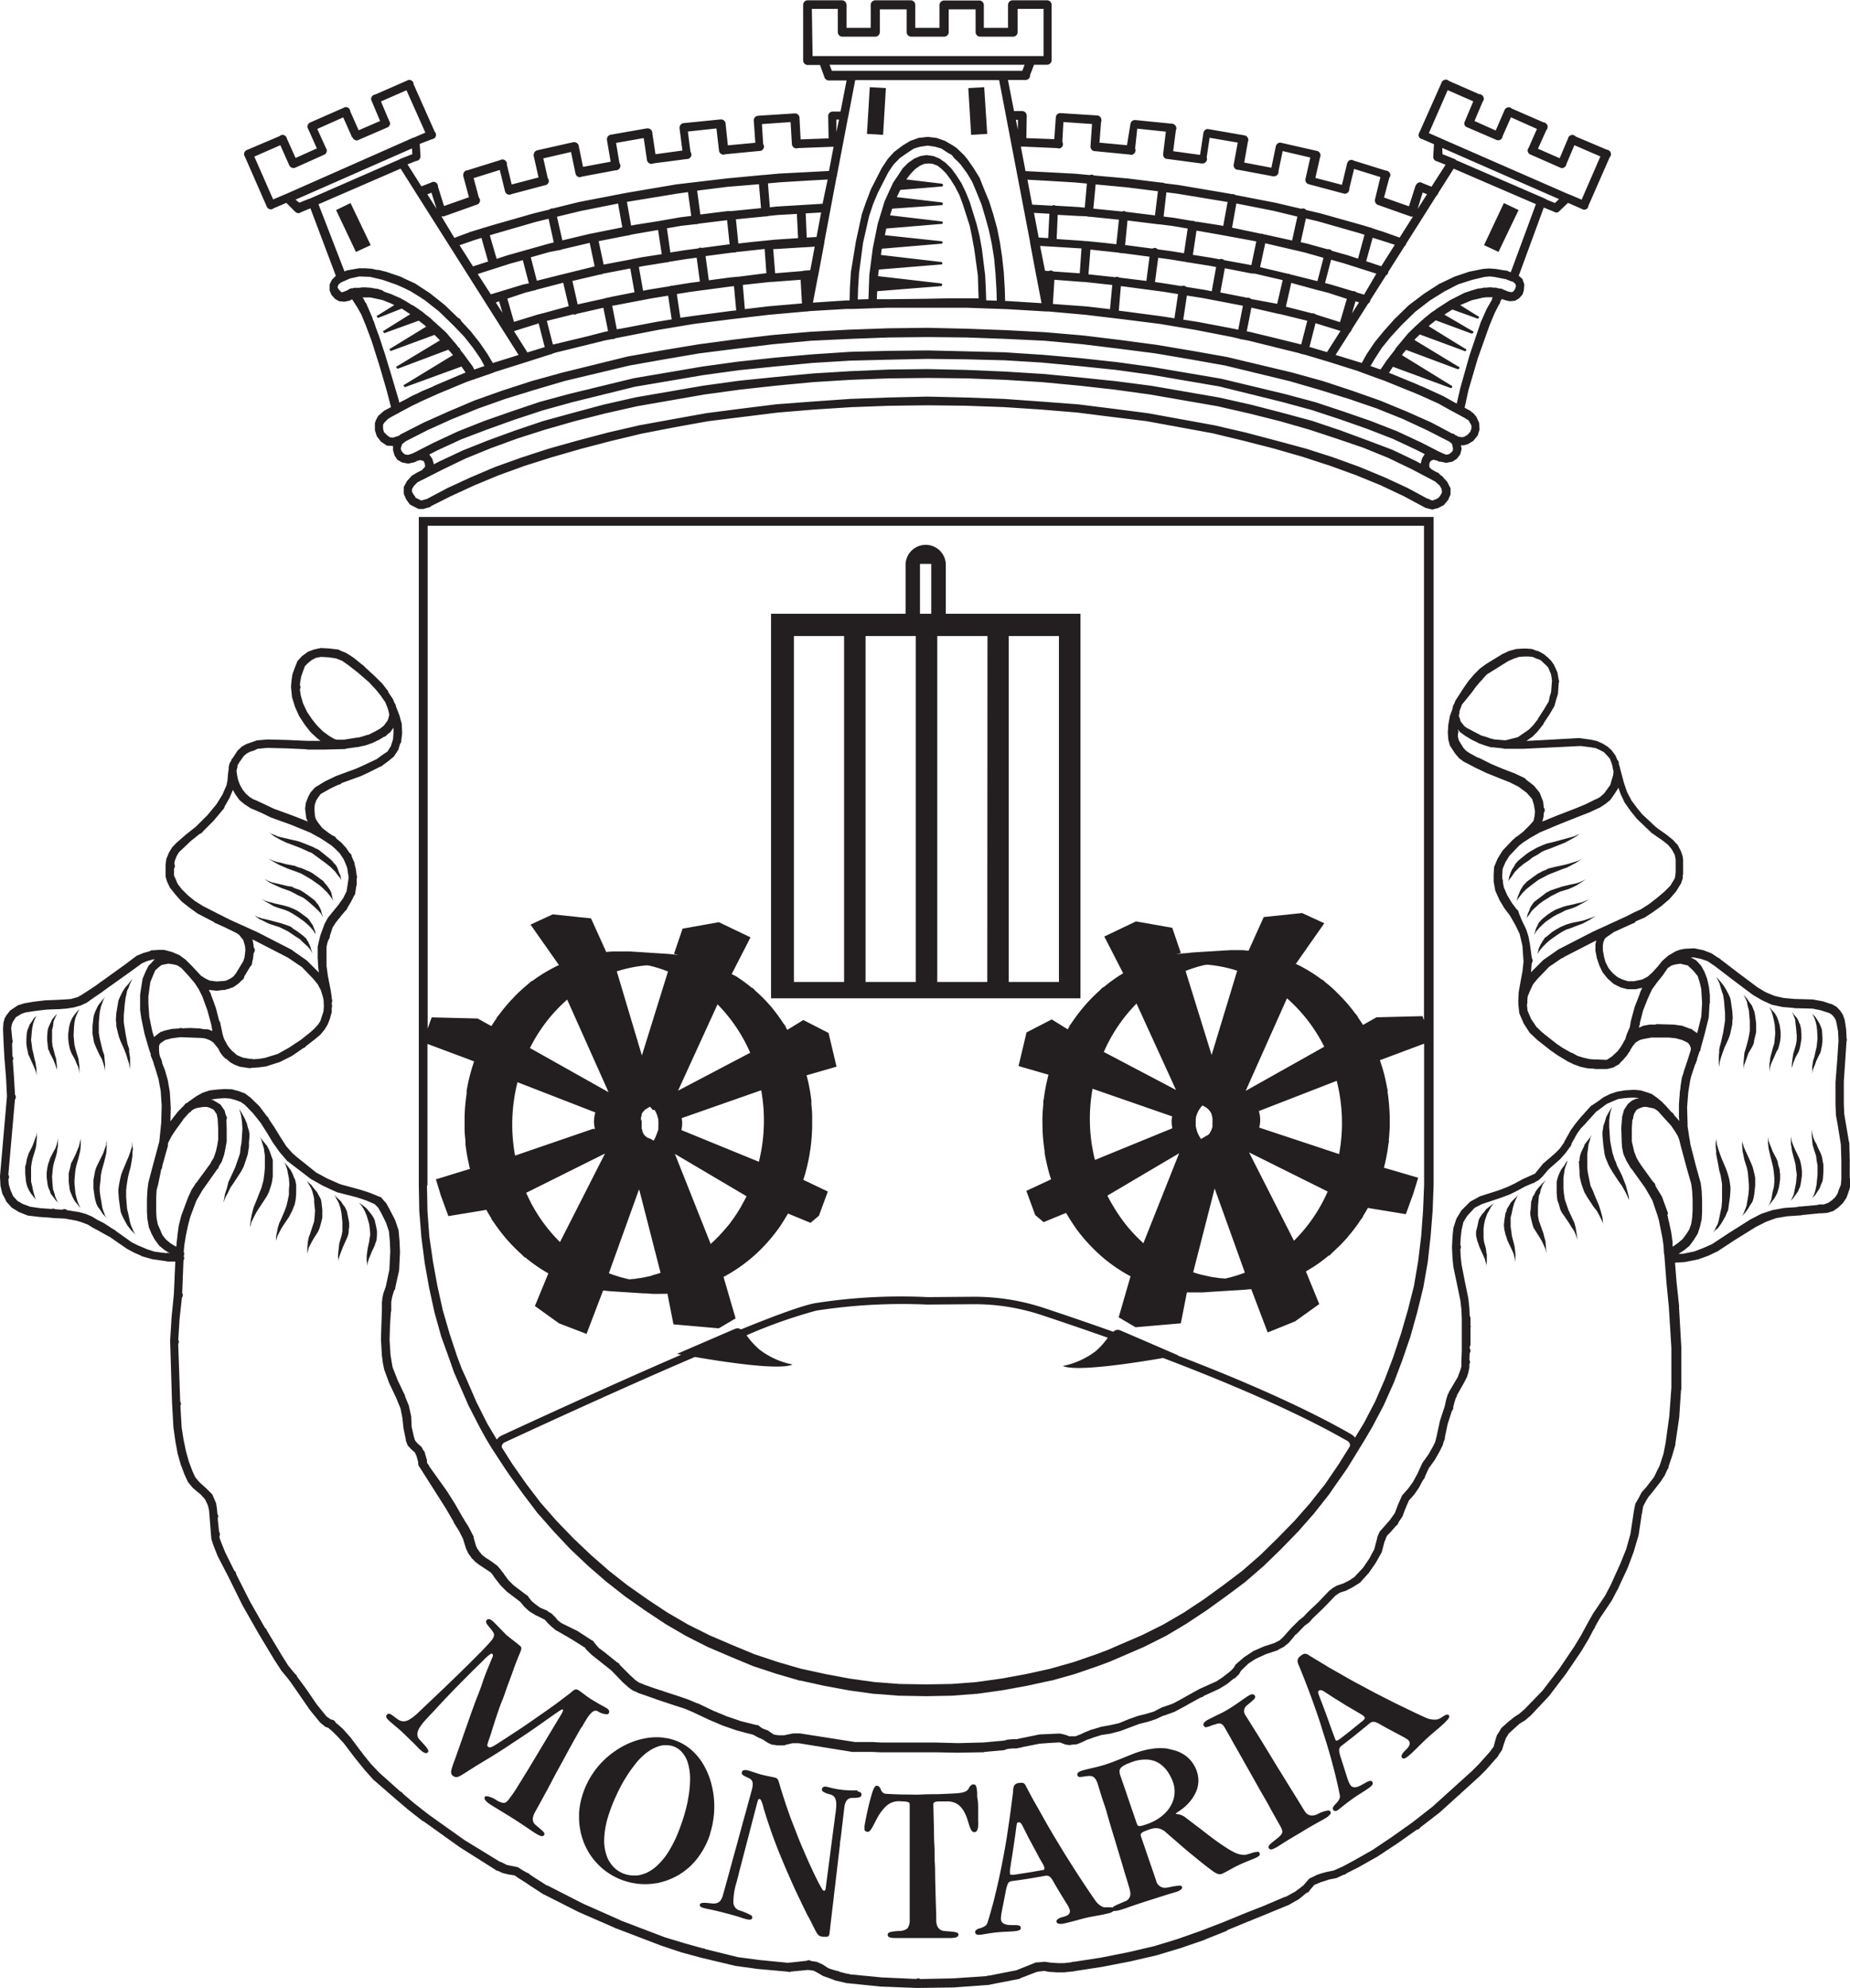 <svg xmlns="http://www.w3.org/2000/svg" viewBox="0 0 305.94 328.57"><defs><style>.cls-1{fill:#231f20;}</style></defs><title>junta-freguesia-montaria</title><g id="Layer_2" data-name="Layer 2"><g id="Layer_1-2" data-name="Layer 1"><path class="cls-1" d="M305.9,194.71V192a.53.53,0,0,0,0-.17.78.78,0,0,0,0-.22l-.07-2.45a.8.8,0,0,0,0-.15.68.68,0,0,0-.07-.32l-.54-3.2-.23-1.35-.07-1.6a.58.58,0,0,0,0-.14,1.06,1.06,0,0,0,0-.19v-3.18a1.16,1.16,0,0,0,0-.18.42.42,0,0,0,0-.15l.23-3.33.21-3.24a.66.66,0,0,0,.06-.27.64.64,0,0,0-.05-.24l-.07-1.5-.23-1.51-.31-.89-.42-.65-.62-.66L303,166h0a.89.89,0,0,0-.29-.08l-1.25-.42-1.7-.31-3-.08h0l-1.78-.16-1.5-.34L292,164l-1.35-.81-2.9-2.17-3.23-2.46a.86.86,0,0,0-.33-.23l-1.19-.78-1.31-.5-1.51-.31-1.39.07h0l-.15,0v0l-.82.16-.73.27-1.2.7-1,.88-.81,1-.38.42-.08.08-.07.08-.28.31-.81.73-.89.46-1.35.28h-1l-.89-.28-.81-.38-.81-.66L266,160l-.5-1-.23-.85-.2-1.08s0,0,0,0a1,1,0,0,0,0-.18v-.64l.07-.5.24-.58.23-.23,1.27-.88,3.12-1.42a.74.74,0,0,0,.52-.37l1.46-.61,1.35-.89,1.39-1,1.36-1.16,1.11-1.28.82-1.35.27-.81,0-.49a.67.67,0,0,0,.06-.28.58.58,0,0,0,0-.19v-2.09l-.07-.58-.27-.81-.47-.91a.8.8,0,0,0-.31-.39l-.58-.63-1-.81-1.55-1.09a.82.82,0,0,0-.25-.2l-2.3-2.15-.81-1-1-1.34a.75.75,0,0,0-.18-.38l-.49-.95-.5-1.47-.66-2.48v0s0,0,0,0a.76.76,0,0,0-.11-.36l-.08-.28a.47.47,0,0,0,0-.17.75.75,0,0,0-.26-.54l-.28-.69-.66-.89-.69-.62-.82-.5-.88-.39-1-.23-1.93-.27v0l-.08,0-6.29.35-2.39.12,1-.7.81-.81.84-1.06a.68.68,0,0,0,.21-.38l.88-1.31.89-1.5.27-1,.31-1,.13-1.81a.64.64,0,0,0,.06-.28.55.55,0,0,0-.07-.28l-.2-1.18-.58-1.28-.46-.65-.58-.58-.66-.54-.77-.43h0a.84.84,0,0,0-.31-.08h0l-.84-.32-.89-.07h-.69l-1.05.07-1.15.31-1,.47a.77.77,0,0,0-.24.12h0l-2.59,1.59-1,.73-1,1-.89,1.05-.81,1.15-1.35,2.09-.23.58a.92.92,0,0,0-.15.25l0,0-.17.7-.37,1-.27,1.47-.08,1.27h0a.45.45,0,0,0,0,.11s0,0,0,0h0l.08,1.08.27,1,.89,1.35.62.73.73.54,1.7.89,0,0a.84.84,0,0,0,.21.11l1.86.89,2,.81,1.86.73,1.47.74,1.35,1,.89,1,.31,1,.18,1.11-.07.74-.19.81-.62.7-1,1h0l-.08.08h0l-1,.78,0,0a.76.76,0,0,0-.41.32l-.29.22-1.54,1.62,0,0a.22.22,0,0,0-.05.08l-.05,0-.89,1.43-.58,1.39-.07,1.2v1.12h0v0a.52.52,0,0,0,0,.11h0l.27,1.47.69,1.54.81,1.36.9,1.18h0l.89,1.55.73,1.5.24,1,.23,1,.18,2.61-.18,1.64-.31,1.63-.31,1.77-.06,1.3,0,.13h0v.06s0,0,0,.06,0,0,0,0v.16h0a.53.53,0,0,0,0,.12.7.7,0,0,0,0,.14h0l.16,1.51.73,1.7,1,1.54,1.28,1.2,2.16,1.7,1.16.81,1.66,1,0,0a.84.84,0,0,0,.21.11l.81.39,1.16.42,1.12.23,1.09.07a.56.56,0,0,0,.23.05.47.47,0,0,0,.17,0h1.72l1-.23.77-.44a.73.73,0,0,0,.41-.36l.48-.47,0,0,.66-.77.32-.5a.77.77,0,0,0,.22-.38l.08-.13.34-.53.47-.58.65-.39.5-.15,1.43-.27h1.22a1,1,0,0,0,.17,0,1,1,0,0,0,.18,0h1.33l1.12.11,1.12.31.81.39.19.15.24.35.15.39v.37l-.58,1.83-.08.23-.46,1.35-.12.47-.23.65-.23,1.47,0,.2-.13.84,0,.37-.05.44-.08,1.12h0a.35.35,0,0,0,0,.11s0,0,0,0h0v2l.06.51v.12l-.88-1a.79.79,0,0,0-.41-.45l-.89-1a.86.86,0,0,0-.13-.14l0,0-.61-.62-.81-.66-.82-.58-.88-.31-1-.3-1-.08h-.07l-1.47.08-1.35.23-1.12.38-1.05.51-1,.73-1.16.77-1.74,1.93-.81,1-.73,1-1.12,2,.05,0a.86.86,0,0,1-.07.1l-.71,1-.81.81-1.94,1.66-1,1.24-.31.39-.65.3-1.47.66-1.2.66-1.12.54-1.36.54a.49.49,0,0,0-.17.06l-3.14,1-1.63.89-1.27,1.27,0,0-.05.08-.07,0-.89,1.47-.5,1.54-.15,1.51-.08,1.7v0h0l.08,1.73.15,1.5.58,2.75.58,2.81.16,1.39.07,1.51v5.41l-.07,1.78h0v.82l-.16.54-.27.73-.15.43-1.55,2.62.07,0a.51.51,0,0,0-.09.16h-.06l-.31,1-.21,1h0l-.81,2.47-.56,2.6h0l-.23.89-.31.66-.81,1.42-1,1.4-.81,1.77-.38.7-.35.65-.81,1.12-1,1.12-.69,1.55-.5,1.35-.82,1.16h0l-1.05,1.2-.65.73-.39.89h0l0,.09h0l-.5,1.93-.85,1.58-1,1.47-1.41,1.51-.83.57-1,.51-1.12.38-.66.39-.54.42,0,0-.08.07v0l-1.78,1.86-1.78,1.69-.65.7-.74.58-1.27,1.27-.74.82-.65.73-.54.5-.89.46v0l-1.71.55-1.78.78v0l-.15.11v0l-1.36.89-1.39,1.2-.38.62-.5.5-1.28,1-1,.66-2.82,1.27-1.62.89-1.43.81-1.39.74-1.64.57a.48.48,0,0,0-.2.07l0,0-1.27.66-1.31.39-1.36.34-1.4.5a.49.49,0,0,0-.21.08l-1.52.62-1.39.31-1.5.27-1.56.47a.86.86,0,0,0-.35.12l-.76.3-.81.38-.81.31h-1l-.39-.15-.5-.16-.66-.15h-.08l-1.66.08-1.62.07-3.24.66v0l-.55.13h-.65l-.89.07-.54.16-1.7.15-1.7.16h0l-4.17.11-3.81-.1h-8.86l-1.51-.08h-2.89l-9.12-1.43h-1l-.15,0v0l-.73.15-.73.16h-.89l-.66-.08-.23-.08-.71-.48a.69.69,0,0,0-.37-.21l-.7-.27-.44-.28a.72.72,0,0,0-.56-.3h-.07l-2.52-.63-2.36-.81-2.16-.89-2.41-1.15a.81.81,0,0,0-.35-.12l-1.37-.58-1.43-.5-2.85-.93a.67.67,0,0,0-.36-.12l-1.39-.46-1.4-.5a.62.62,0,0,0-.26-.12l-.5-.19-.58-.39-.89-.81-1.72-1.72a.76.76,0,0,0-.47-.44l-2-1.62-1-.74-.75-.87a.76.76,0,0,0-.45-.43l-2.35-1.52-2.48-1.22-.17-.08-.6-.47-.38-.47-.66-.65-.53-.3a.72.72,0,0,0-.36-.24l-1-.43-.69-.5-.66-.54-.52-.64a.77.77,0,0,0-.42-.43l-2.11-1.6-.81-.81-.75-1a.71.71,0,0,0-.24-.33l-.32-.44-.54-.62-1-.74-1-.65-.5-.39-.2-.22a.82.82,0,0,0-.2-.25l-.41-.57-.23-.5-.37-1.28s0-.05,0-.08a.71.71,0,0,0-.14-.39l-.71-1.38-.74-1.17a.71.71,0,0,0-.19-.31l-1.27-2.23-1.36-2.16L71,242.38a.88.88,0,0,0-.19-.34l-.2-.29v-.43l-.31-1h0a.81.81,0,0,0-.28-.59l-.3-.57-.66-.58-.39-.46-.12-.29a0,0,0,0,1,0,0,.66.66,0,0,0-.09-.31l-.38-1.66L68,234.1l-.39-1.78-.62-1.5h0a.78.78,0,0,0-.17-.48l-1.06-2.23L64.93,226l-.16-.89-.19-1.2-.15-2.34a.5.5,0,0,0,0-.13,1,1,0,0,0,0-.17L64.5,219l.14-2.13a.88.88,0,0,0,.06-.27.53.53,0,0,0,0-.12.45.45,0,0,0,0-.11,1.06,1.06,0,0,0,0-.19v-.67a1.16,1.16,0,0,0,0-.18.53.53,0,0,0,0-.12l.1-.58.08-.38.29-.94a.71.71,0,0,0,.21-.49s0-.05,0-.07L66,210l.14-2.85a.69.69,0,0,0,0-.24,1,1,0,0,0,0-.24l-.07-1.58-.16-1.77-.58-1.7L64.49,200l-.06-.12h0l-.55-1-.42-.47-.2-.22a.74.74,0,0,0-.56-.41l-1.56-.64-1.54-.5-3.17-.86a.68.68,0,0,0-.24-.08l-2.08-.92-1.85-1L48.8,191a.74.74,0,0,0-.33-.28l-1.12-1.26-1-1.55-.89-1.46-1-1.5a.74.74,0,0,0-.32-.45l-1.23-1.65-1.51-1.46-.88-.66-1.05-.39-1.12-.3L37.17,180h-.05l-1.2.08-1.27.15-1.16.39-1.05.58-1.58,1.13-.19.06-.23.32h0l-1,1-1.2,1.54-.06.09.06-2.25-.15-2.59-.35-2-.46-1.62-.4-1-.08-.25s0,0,0-.05a.79.79,0,0,0-.09-.35.77.77,0,0,0-.17-.38l-.16-.52-.08-.64v-.82l.16-.38.38-.27.29-.21.21-.12,1.13-.29.65-.08.66-.09h.08l.15,0,2.79.11h0a.58.58,0,0,0,.19,0l.08,0,.57.05.31.06.22.07.48.19.16.08.46.3.81,1h0l.06.07,0,.08.06.12.08.1,0,.06h0l.07.08,0,.06.05.06.44.62.17.13.26.33.06-.06.17.14.58.5.69.39.89.34,1.54.23h0a.71.71,0,0,0,.2,0,.59.59,0,0,0,.23-.05l1.08-.06,1.24-.16,2.31-.73,2-1,1.9-1.31a.76.76,0,0,0,.45-.33l1.44-1.11L53,171l.66-.81.54-.89.35-.89.31-1.12,0-.72a.72.72,0,0,0,.06-.29.69.69,0,0,0-.05-.24l0-.35a.59.59,0,0,0,.07-.29.77.77,0,0,0-.08-.34l0-.12v-.12l-.16-1.08-.39-2s0,0,0,0a.82.82,0,0,0-.06-.26L54,159.67,54,158.39a.8.8,0,0,0,0-.15,1.16,1.16,0,0,0,0-.18v-1.22a1.16,1.16,0,0,0,0-.18.47.47,0,0,0,0-.17l.15-.68.17-.49a.77.77,0,0,0,.22-.52.31.31,0,0,0,0-.08L55,153.3l.5-.77.53-.7a.73.73,0,0,0,.27-.33l.85-1a.77.77,0,0,0,.3-.45l.6-1,.5-1a.74.74,0,0,0,.2-.48s0,0,0,0l.17-1.11a.73.73,0,0,0,.07-.29.8.8,0,0,0,0-.15l0-.83a.71.71,0,0,0,.06-.25.68.68,0,0,0-.07-.28l-.13-1-.15-.61-.06-.22s0-.06,0-.09a.65.65,0,0,0-.13-.38l-.33-.75a.78.78,0,0,0-.4-.66l-.53-.8-.81-.89-.84-.69a.75.75,0,0,0-.54-.44l-.56-.36a.26.26,0,0,0-.11-.07l0,0-1.1-.85-.77-1-.27-.46L52.1,135,52,133.8s0-.06,0-.08a.58.58,0,0,0,0-.14l.07-.64.23-.65.35-.54.38-.51,1.55-.88,1.38-.66h0a.74.74,0,0,0,.55-.28l3.19-1.15,1.55-.73,1.6-.81a.51.51,0,0,0,.24-.1v0l1.05-.77,1-.82.73-1.12.3-1a.72.72,0,0,0,.2-.48.68.68,0,0,0,0-.14l.14-1.17-.07-1.3a.61.61,0,0,0,0-.13.87.87,0,0,0-.09-.36l-.26-1-.5-1.31-.12-.29a.76.76,0,0,0-.21-.51l-.29-.7-.74-1.1A.68.68,0,0,0,64,114l-.77-1L62,111.78l-1.7-1.56a.83.83,0,0,0-.35-.32l-1.5-1.21-1.2-.77-1-.4a.69.69,0,0,0-.45-.18h0l-1.35-.16-1.34-.07h0l-.08,0v0l-1.12.24-1,.38-1,.74-.73.81-.39,1-.42,1.12-.16,1.05-.08,1h0a.61.61,0,0,0,0,.11s0,0,0,.08h0l.16,1.59.5,1.62.7,1.54.88,1.35,1,1.28,1.08,1,.55.43H50.83l-3.4-.15-3.16-.08h0l-1.78.15-.89.31-.89.31-.73.42-.7.66-.81,1.24a.72.72,0,0,0-.24.42l-.26.43-.14.54h0l0,.27-.13,1-.08,1-.15.79-.66,1.53-1,1.62h0l-1.47,1.78-1.93,1.93-1.7,1.35-1.59,1.39-.65.69-.54.89-.43,1.05L27.38,143h0s0,.05,0,.07v1.78l.24.85.39.82a.7.7,0,0,0,.13.24l0,0,.89,1.12,1,1.12,1.27,1,1.39,1,2.67,1.39a.74.74,0,0,0,.41.24l1.36.62.64.31,0,0,1.28.62.5.34.31.39.35.43.15.46.16.58.06.66-.14,1.19-.21.64-1.21,2-.43.54-.58.38-.62.28-.3.07H37l-1.2.08-.58-.08-.52-.06-.75-.36-.73-.47-1.51-1.62-1-1-1-.74-1.24-.54L27.15,157h-.89l-1.12.07a.67.67,0,0,0-.4.16l-1,.27-1.12.46-1.85,1.39-4,2.88a1,1,0,0,0-.28.2l-.66.48-.81.54-1.55,1-.62.35-1.08.31-.85.07-1.47.08h0l-2,.08-1.93.23-1.55.27-.79.25a.81.81,0,0,0-.33.14h0L1.7,167l-.43.54-.38.5.06,0a1,1,0,0,0-.08.14l-.06,0L.58,169,.5,170l.08,2.09v0h0l.15,2.77h0s0,0,0,0,0,0,0,0h0L1,178.13l.15,3.08L0,194.39H0s0,.07,0,.11,0,0,0,0H0L.08,196l.31,1.31.34.62.31.66.89,1,1.2.74,1.47.58,1.93.23,2.07.14a.5.5,0,0,0,.21.05.7.7,0,0,0,.14,0l1.48.06h0a.58.58,0,0,0,.19,0h0l2,.36.89.27,1,.38.81.5.89.47L18,204.37l.05,0v0l2.89,2,1.2.65,1.2.53a.56.56,0,0,0,.2.11v0l1.62.46,1.12.16,1.19.17a.67.67,0,0,0,.28.06l.15,0,1.09,0-.23,5.32-.39,3.94-.23,3.78h0s0,.07,0,.11l.31,10.2h0s0,0,0,0,0,0,0,0h0l.23,4.06L29,238.2l.38,2.08.51,1.78.61,1.62.58,1.27.74.89,0,0,.07.09h0L33.18,247l.73.81.47,1,.19.81.08,1,.23,2.9.07.81.31,1L36,257.2l1.7,3.28,2.39,4.83L42.76,270l2.58,4.29,1.2,1.85,1.18,1.42a.77.77,0,0,0,.22.29l1.5,2.16,1.78,2.58,1.7,2.09.88.73.49.17.71.61.66.65,1.19,1.28,1.78,2.35,1.62,2,1.43,1.62,3.79,3.29,2,1.7L69.91,301v0L70,301l0,0,6,4.29L81.87,309a.83.83,0,0,0,.51.23l.74.35,1,.24,1,.15.58.42.76.47a1,1,0,0,0,.27.17l.82.56L89.72,313l0,0a.69.69,0,0,0,.19.1l5.73,2.9,6,2.62a.73.73,0,0,0,.36.15l7.32,2.8,3.36,1.12,3.24.88,5.72,1.36,3.63.5,5,.45a.7.7,0,0,0,.25.05.67.67,0,0,0,.28-.06l2.75-.27.1,0h.06l.87.13.58.31,1,.58.89.3,1.12.43,1.7.39v0a.86.86,0,0,0,.27.05h.08l5.37.55,6,.23a.78.78,0,0,0,.21,0,1.08,1.08,0,0,0,.19,0l5.69-.08,5.62-.41.13,0a.82.82,0,0,0,.3-.07l4.64-.9h0a.7.7,0,0,0,.43-.17l2.59-1a.71.71,0,0,0,.25-.06l1.06-.12.73.15,1.35.08H176l1.32-.14.11,0a.64.64,0,0,0,.28-.06l4.59-.71,4.59-.89,4.33-1,4-1.2,3.94-1.35h0l.2-.11,3.32-1.32A.74.74,0,0,0,203,319l3.57-1.47a.81.81,0,0,0,.37-.15l2.47-1,3.38-1.4a.88.88,0,0,0,.32-.12h0l1.74-1,1.21-1a.78.78,0,0,0,.55-.45l.73-.86.69-.3a.76.76,0,0,0,.31-.13l.64-.2.81-.27,1.2-.23,1.19-.55a.74.74,0,0,0,.5-.24l2.09-1.07,3-1.69,3.4-2.24,3.12-2.21a.75.75,0,0,0,.59-.38l3.2-2.47,3.06-2.77a.81.81,0,0,0,.32-.29l3.15-2.85,1.12-1.12,1.84-2.08a.78.78,0,0,0,.25-.39l.57-.82.31-1,.35-1,.23-.34.21-.37.1-.09.89-.82.81-.73.89-.54.93-.79a.47.47,0,0,0,.14-.14l2.94-3.13,2.82-3.71,2.51-3.7,1.2-2,.83-1.59a.83.83,0,0,0,.23-.43l.8-1.42,1-1.47,1-1.5.86-1.66a.77.77,0,0,0,.2-.39l1.53-3.28,1-2.67.81-2.74.54-3.6a.64.64,0,0,0,.08-.3s0,0,0-.06l.13-.79.46-.89.43-.7.61-.73,1.39-1.78.66-1,.46-1a.69.69,0,0,0,.2-.47s0,0,0-.06l.56-1.64L277,239a.67.67,0,0,0,.06-.28s0-.08,0-.12l.64-4.33.29-4.49a.58.58,0,0,0,.06-.26.53.53,0,0,0,0-.17v-6.58l-.38-6.63a.79.79,0,0,0,0-.13.6.6,0,0,0,0-.24l-.41-3.82-.26-3.25,1.65-.11,2.16-.43,1.7-.61,1.55-.74,2.82-1.85,3.36-2.09h0l.11-.07,1.75-.88,1.62-.58,1.78-.31,2.07-.14.13,0a.67.67,0,0,0,.28-.06l3-.3.1,0a.86.86,0,0,0,.23,0l.89-.07,1-.31.81-.58.77-.73.58-.89.31-.85.35-1.08.05-.81a.63.63,0,0,0,.06-.27.58.58,0,0,0,0-.19m-30.28,5.79-1-2.74-.88-1.45-.21-.37a.72.72,0,0,0-.36-.61l-2.12-2.94a.79.79,0,0,0-.2-.3l-.44-.78-.39-1-.23-1-.16-.69,0-.27v-1.93l.09-1.35a.71.71,0,0,0,.14-.39s0-.07,0-.1l.13-.48.39-.66.35-.23.38-.15.5-.16H272a.72.72,0,0,0,.19,0h0l1,.2.28.07.22.09.48.33.95,1.06,1.23,1.35.64.94.06.1.43.72.22.56.24,1,1,3.71.74,2.59.15,1.12.08,1.47v1.85l-.08,1.2-.15,1-.31.89-.51.81-.61.81-.74.62-.81.58-.1,0,0-.26,0-.44-.23-1.66-.35-1.62-.16-.66-.07-.38-.06-.16Zm4.91-39.21.31,1,.27,1.12.14,2.34-.13,2.18V168l-.58,2.39-.13.4-.1-.13-.6-.4a.68.68,0,0,0-.47-.24l-1.29-.48-1.35-.19-2.78-.08h0a.73.73,0,0,0-.29.07h-.91l-1.08.19-.74.33.07-.32a.73.73,0,0,0,.09-.32.7.7,0,0,0,0-.14l.53-2.06.35-.89.49-1.23a.73.73,0,0,0,.14-.31l.5-1.06.8-1.11.86-1.07.11-.13L275.8,160s0,0,0,0h0l.66-.43.54-.15.38-.07.51-.07.89.22.34.07.24.24.62.58Zm-37.39-46.85.73-1,.8-.94a.74.74,0,0,0,.3-.33l.68-.74,1-.62,2.53-1.58,1-.43.81-.27.78-.06.11,0a1.13,1.13,0,0,0,.18,0h.51l.66.07.81.35h.09l.49.23.39.39.46.42.35.39.46,1.12.15,1-.15,1.91-.23.73-.16.81-.81,1.35-1,1.55.05,0-.86,1.09-.66.66-1.83,1.26-2,.51h-.08a.7.7,0,0,0-.14,0L247,122.2a.69.69,0,0,0-.35-.11h-.06l-.79-.28-.85-.25a.56.56,0,0,0-.17-.09l-1.06-.55-1-.54h0l-.07,0-.51-.39-.61-.78-.08-.34-.2-.55.12-.57,0-.12,0-.12.15-.41a.77.77,0,0,0,.1-.25l.13-.38Zm10.31,15.38-1.3-1a.9.9,0,0,0-.28-.27h0l-1.58-.75-1.94-.74-1.93-.81-2-1h0a.77.77,0,0,0-.26-.07l-1.36-.74-.58-.39-.46-.5-.73-1.2-.16-.58,0-.54a.68.68,0,0,0,.08-.31.7.7,0,0,0-.09-.32v-.1l.36.46.81.58v0a1,1,0,0,0,.25.16l.86.52,1,.48a.82.82,0,0,0,.2.12h0l1,.35,1,.31v0l.07,0h0a.65.65,0,0,0,.19,0h.06l1.64.17a.82.82,0,0,0,.31.07l.08,0,.08,0a.47.47,0,0,0,.17,0h2.8l3.13-.15,6.15-.3a.7.7,0,0,0,.14,0l.08,0,1.66.21.81.15.74.35.58.31.54.58.42.46.31.81.16.59a.58.58,0,0,0,0,.14h0l.15.62-.08.65-.23.74-.23.81-.5.69-.54.74-.66.58-.64.36-.08,0v0l-1.63.81-1.58.66-3.32,1.28-2.29.94.2-.79.05-.69a.63.63,0,0,0,.15-.39.74.74,0,0,0-.16-.44l-.11-1-.58-1.47Zm-2.52,21a.78.78,0,0,0-.36-.59l-.75-1-.77-1.27-.58-1.31-.16-.88a.71.71,0,0,0,0-.2.84.84,0,0,0-.11-.39v-.62l.07-1,.47-1.12.69-1.09.15-.14,1.44-1.52.7-.53,1.15-.74,1.58-.89,3.33-1.39,3.2-1.27,1.7-.66,1.44-.68a.8.8,0,0,0,.25-.11v0l.89-.58.81-.66.7-1,.57-.88.06-.17.37,1.05.6,1.28h0v0h0l0,.05,0,0,1.12,1.58,1,1.23,2.51,2.4.06,0s.08.06.12.1l0,0,1.62,1.12.81.65.62.74h0l.49.9.08.38.08.43v2.08l-.08.66-.08.38-.73,1.2-1,1-1.19,1-1.28,1-1.39.89-1.27.58-1.12.58-1.05.48-4.52,2.07-5.64,2.9h0a.67.67,0,0,0-.14.09l0,0-2.43,1.7-2,2,0,0,0-.11.12-1.41a.66.66,0,0,0,.15-.4.72.72,0,0,0-.13-.38L253,156l-.23-1.2-.35-1.12-.81-1.7Zm14.53,24.32-1.72-.07h-.05a.93.93,0,0,0-.24,0l-.81-.06-1-.23-1-.31-.89-.5h0l-.12,0-1.5-.85-1-.69-2-1.57a.82.82,0,0,0-.27-.22l-1-.95-.89-1.32-.58-1.35-.11-1a.73.73,0,0,0,.07-.29.76.76,0,0,0,0-.16.8.8,0,0,0,0-.15s0-.08,0-.12l.06-.66.42-1,.47-1,.73-.89,1.93-2,2.07-1.41a.79.79,0,0,0,.43-.23l5.28-2.71-.13.64V157h0s0,0,0,0a.7.7,0,0,0,0,.14h0l.23,1.2.43,1.27.54,1.12.81,1,1,.89,1.16.58,1.12.3h1.2a.58.58,0,0,0,.19,0,.78.78,0,0,0,.33-.09l.73-.14-.36.77,0,.09h0l-.38,1-.12.3-.39,1-.66,2.43h0l0,.07-.15.85L269,171l-.23.78-.12.18-.41.74-.05.07h0l-.08.15-.53.74-.16.17-.86.79h0L266,175ZM36,185l.08,1.51v1.85l-.16,1-.23,1-.35,1-.54.88.05,0-2.41,3.29h0s0,0,0,0l-.06,0-.21.38-.49.74-.58,1.27-1.12,3-.42,1.66-.23,1.7,0,.2-.13.92,0,.22-.05.43-.16-.07-.81-.5-.74-.62-.58-.73-.38-.89-.39-.89-.19-1-.07-1a.5.5,0,0,0,0-.13.72.72,0,0,0,0-.19v-1.75a.58.58,0,0,0,0-.18.61.61,0,0,0,0-.13l.07-1.26.27-1,.49-2.43a.7.7,0,0,0,.17-.43.5.5,0,0,0,0-.13l.93-3.3a0,0,0,0,1,0,0v-.1a.8.8,0,0,0,0-.15v-.09a.55.55,0,0,0,.06-.22l.56-1.08.66-1,1.08-1.48a.92.92,0,0,0,.18-.3l.59-.65.26-.3.21-.18a.76.76,0,0,0,.33-.31l.35-.22.43-.19,1.13-.2h0a.58.58,0,0,0,.18,0h.44l.5.16.31.15.31.16.5.73L36,185ZM24.58,164.41l.14-1.11.15-1,.43-1.05.38-.88.66-.58.31-.24.15-.07,1-.2h.09l.63.08.23.05.58.15L30,160v0l1.19,1.29.89,1.05.17.21.64,1,.56,1.12h0L34.3,167l.65,2.4h0l.17,1-.25-.08-.32-.15-.33-.05-.1,0-.24,0-.62-.09a.79.79,0,0,0-.22-.05H33l-1.5-.07H31.4l-1.24.05a.8.8,0,0,0-.26-.05.69.69,0,0,0-.32.08l-1.15.07-1.35.31-.27.15-.16,0-.39.26L26,171l-.12.11-.07,0-.33.31-.29-.92-.5-2.44-.15-2.18a.61.61,0,0,0,0-.13.53.53,0,0,0,0-.18v-1Zm27-45.56-.81-1.2-.65-1.39-.39-1.35-.14-1a.64.64,0,0,0,.1-.33.7.7,0,0,0-.1-.34l.06-.54.16-.89.31-.89.3-.81.58-.58.58-.46.7-.35.76-.14.09,0,.13,0,1.14.07,1.16.17h0l1,.39,1.05.73,1.49,1.16h0l0,0L61,112.74l1.12,1.2.82,1h0l.77,1.12.37.89.21.74.08.46-.16.66-.15.34-.58.78-.62.5h0l-.82.46-1.09.55-.13,0-.9.29-.68.18a.29.29,0,0,0-.1,0,.45.45,0,0,0-.11,0v0l-2.17.35h0l-.93,0-.19,0-.4-.1a.56.56,0,0,0-.17-.09l-.78-.46-1-.74-1-1ZM40.28,125l.47-.43.58-.31.73-.23.54-.27,1.54-.14a.53.53,0,0,0,.12,0,.75.75,0,0,0,.16,0l2.93.07,3.3.15a.54.54,0,0,0,.22.05.58.58,0,0,0,.18,0H53.8l3-.08a.42.42,0,0,0,.16,0,.61.61,0,0,0,.3-.08l1.79-.25.07,0a.72.72,0,0,0,.29-.06l1-.21,1-.35.05,0h0l1.23-.59.81-.49a.8.8,0,0,0,.52-.37l.52-.38.53-.76,0,.88L65,122.18h0l-.35,1.12-.54.89-.81.54-1,.73h0l-1.7.81L59,127l-3.44,1.27-1.85.89-1.63,1-.73.82-.39.73-.38,1-.12.89h0a.53.53,0,0,0,0,.12v0h0l.19,1.51.24.55-2.36-.93-3.28-1.2-1.55-.74-1.58-.73h0l-.1,0-.71-.43-.66-.58-.58-.74-.38-.69-.31-.81-.16-.74-.11-.73.07-.39a.65.65,0,0,0,.08-.31s0,0,0-.05l0-.14.14-.29a.61.61,0,0,0,.15-.24ZM32.21,148.9,31.09,148l-1-1-.67-.85a.53.53,0,0,0-.11-.21l-.26-.64-.27-.57v-1.17a.72.72,0,0,0,.15-.42.64.64,0,0,0-.1-.33l.06-.48.31-.81.39-.66.58-.54L31.56,139l1.49-1.19a.77.77,0,0,0,.5-.38l1.79-1.79,1.54-1.84a.77.77,0,0,0,.26-.48l.79-1.39.59-1.37.38.71.73,1,.81.66,1,.65,0,0a.66.66,0,0,0,.26.11l1.42.61,1.67.81,3.32,1.2,3.2,1.31,1.63.89.82.53h0l1,.66.74.65.69.7.66,1,0,0,.42,1,0,0,.16.46.07.5.16,1L57.52,146h0l-.21,1.32-.52,1.07L56,149.51h0l-.93,1.15a.79.79,0,0,0-.18.22l-.68.83-.54,1L53,154.53l-.23.89-.23,1.05h0a.32.32,0,0,0,0,.14h0v1.62a.24.24,0,0,0,0,.08h0l.08,1.51.11.92-2-2-2.29-1.59a.63.63,0,0,0-.22-.18h0l0,0h0l-5.61-2.88-4.43-2-2-1-2.66-1.36Zm4.73,14.72a.7.7,0,0,0,.14,0,.65.65,0,0,0,.31-.08l.46-.11.81-.31.81-.58.52-.52a.73.73,0,0,0,.4-.61l1-1.67a.75.75,0,0,0,.3-.56.53.53,0,0,0,0-.12l.14-.54.12-1a.73.73,0,0,0,.19-.47.67.67,0,0,0-.18-.45l-.05-.55-.16-.77v0l.25.11,5.58,2.87,0,0,2.35,1.58,1.86,1.93.73.89.54,1,.31,1,.14.62.05,1-.07.9-.27.82-.23.73-.39.62L52,170l-.73.66-1.51,1.2-2.05,1.35-1.81,1-2.13.65-1,.16-.91.05a.7.7,0,0,0-.25-.05.71.71,0,0,0-.2,0l-1.19-.2-.58-.23-.5-.23-.47-.43-.29-.23-.44-.5-.29-.4-.19-.33-.41-.77-.23-.74-.36-1.7a.08.08,0,0,0,0,0,.84.84,0,0,0-.22-.55l-.55-2.15-.2-.52-.15-.45-.44-1.17a.79.79,0,0,0-.16-.39l-.2-.41h.08l.41.05.81.08ZM25.53,206.87l-1.35-.44a.75.75,0,0,0-.2-.1l-1.19-.5-1-.5-2.67-1.9a.71.71,0,0,0-.32-.22l-1.69-1.09-1-.5-.89-.54-1-.43-1.12-.31-2-.32a.75.75,0,0,0-.45-.18.71.71,0,0,0-.35.1l-1.17-.08a.75.75,0,0,0-.33-.1.76.76,0,0,0-.26.06l-1.87-.13L5,199.45,3.78,199l-.88-.5-.74-.81L2,197.29l-.23-.5-.31-1-.08-.88a.67.67,0,0,0,.12-.36.78.78,0,0,0-.12-.39l1.09-12.41a.76.76,0,0,0,.15-.41.78.78,0,0,0-.14-.42l-.17-2.94-.2-2.7a.68.68,0,0,0,.08-.31.75.75,0,0,0-.14-.42L2,172.44a.64.64,0,0,0,.1-.33.88.88,0,0,0-.06-.28L1.85,170l.08-.57.15-.46a.72.72,0,0,0,.15-.27l.2-.24.16-.31,1-.6.63-.21,1.47-.23,1.85-.23,1.81-.08a.42.42,0,0,0,.16,0,.79.79,0,0,0,.22,0L11,166.7l1.2-.19,1.12-.31,1-.46,1.55-1.09.81-.54.69-.52a.68.68,0,0,0,.26-.18l4-2.85,1.86-1.35.81-.35,1-.29a.58.58,0,0,0,.14,0h.18l-.17.1-.43.5-.46.46-.5,1-.47,1.12-.23,1.39-.19,1.27v2.51l.19,1.36.54,2.58.73,2.51.31.88h0l0,.12v0l-.05,0,.4,1,.06.16.07.25.05.2.09.24.65,2.12h0l.37,2,.16,2.44-.08,2.78-.28,2.8-.05.38-.06.22-1,3.71-.74,2.82-.15,1.19-.08,1.47v2.16l.08,1.2.23,1.31.43,1.05.54,1,.73,1,.89.73.9.56h-.08a.7.7,0,0,0-.32-.09.8.8,0,0,0-.21.05l-1-.12Zm248,37.27-1.32,1.7-.73.81-.46.89-.58,1-.24,1.2-.57,3.79-.7,2.51-1,2.47L266.35,262l-.89,1.7-1,1.5-1,1.47-1,1.78-1,1.85-1.12,1.85-2.51,3.71-2.75,3.59-3,3.09-.81.7-.89.58-1,.81-1,.89,0,0a.41.41,0,0,0-.05.09l-.05,0-.31.54-.42.65-.31,1-.23.89-.66.89h0l-1.79,2-1.12,1.12-3.32,3-3.2,2.89-3.32,2.6h0l-3.43,2.43L227,305.75l-3,1.7-2,1.08-.13.05h0l-1.31.58-1.13.23-.88.23-.89.31v0l-.08.06h0l-.81.39a.88.88,0,0,0-.2.09l0,0h0l-.12.11,0,0-.92,1.06-1.32,1-1.57.86-.12,0h0l-3.63,1.55-2.58,1-3.94,1.62-3.71,1.43v0l-3.74,1.32a.62.62,0,0,0-.19.07l-3.88,1.18-4.29,1-4.48.89-4.43.68-.13,0a.7.7,0,0,0-.35.09l-1.23.14h-.89l-1.28-.08-1-.15-1.17.11a.58.58,0,0,0-.18,0,.67.67,0,0,0-.34.1v0l-3,1.2h0l0,0-4.5.88-.1,0a.7.7,0,0,0-.35.09l-5.56.37-5.37.11a.63.63,0,0,0-.35-.11.64.64,0,0,0-.33.1l-5.73-.26-5.25-.51a.74.74,0,0,0-.35-.1l-.1,0-1.22-.31a.66.66,0,0,0-.38-.14h0l-.86-.24-.66-.23-.88-.58-1-.46-1-.16a.77.77,0,0,0-.36-.12.63.63,0,0,0-.32.1l-2.64.29a.47.47,0,0,0-.17,0,.85.85,0,0,0-.24.05l-4.78-.47-3.55-.47-5.36-1.32a.72.72,0,0,0-.4-.14h-.09l-2.92-.82-3.32-1-7.34-2.8a.7.7,0,0,0-.24-.13l-5.94-2.63-5.87-3h0l-.1,0-2.1-1.33-.76-.51a.71.71,0,0,0-.44-.27l-.73-.41-.78-.51-1.16-.23-.69-.15-1-.5h0a.29.29,0,0,0-.1,0l-5.88-3.6L71,300a.74.74,0,0,0-.28-.21L68.44,298l-1.78-1.51a.77.77,0,0,0-.44-.37L62.73,293,61.3,291.5l-1.4-1.74a.84.84,0,0,0-.25-.34L58,287.21l-1.27-1.43-.73-.66-.49-.4a.75.75,0,0,0-.67-.49l-.19-.07-.66-.47-1.62-2L50.6,279.1l-1.48-2a.74.74,0,0,0-.33-.44l-1.13-1.38-1.12-1.78-2.4-4a.72.72,0,0,0-.32-.44l-2.49-4.38-2.25-4.45s0,0,0,0a.78.78,0,0,0-.33-.62l-1.49-3-.69-1.7-.27-.77,0-.25a.73.73,0,0,0,.07-.29.75.75,0,0,0-.14-.42L36,250.94a.68.68,0,0,0,.08-.31.86.86,0,0,0-.13-.42l-.06-.74-.15-1L35.11,247l-1-1L33,245a.72.72,0,0,0-.19-.2l-.53-.66-.46-1-.58-1.55-.47-1.66-.42-2-.31-2-.21-3.58a.63.63,0,0,0,.09-.33.71.71,0,0,0-.12-.37l-.33-9.52a.68.68,0,0,0,.11-.34.6.6,0,0,0-.1-.32l.21-3.39.39-3.6a.69.69,0,0,0,.15-.42.64.64,0,0,0-.1-.33l.21-5.39a.71.71,0,0,0,.12-.38.79.79,0,0,0-.09-.35v0a.74.74,0,0,0,.09-.33.78.78,0,0,0-.06-.31v-.29l.07-.77.06-.41.23-1.39.31-1.47.39-1.5,1-2.67,1-1.72.16-.23h0l0,0,2.31-3.27a.73.73,0,0,0,.27-.49l.47-.76.39-1.12.23-1.12.2-1.12v-2.12l-.06-1.41a.74.74,0,0,0,.09-.33.72.72,0,0,0-.18-.46l-.2-.78-.7-1-.65-.39-.58-.34-.34-.07h0l1.12-.16,1-.07a.42.42,0,0,0,.15,0l.1,0,.82.06.89.24.89.34.66.47,1.35,1.39,1.25,1.57h0l1.13,1.78.88,1.47,1.12,1.58L47.59,192l0-.05,0,0,0,0,3.79,2.9,2,1.12,2.32,1.08,3.32.85,1.51.5,1.43.62.35.35.23.23.47.83a.46.46,0,0,0,.09.17l.75,1.51.47,1.43.15,1.62.07,1.69-.15,3-.58,2.76h0l-.42,1.19-.15.74-.08.73h0s0,.05,0,.08h0v1h0a.08.08,0,0,0,0,0,.43.43,0,0,0,0,.11h0L63.07,219,63,221.28h0a.43.43,0,0,0,0,.11v0h0l.15,2.59.16,1.27.23,1.12.81,2.21L65.5,231h0l.73,1.78.31,1.54.19,1.78.39,1.85h0s0,.11,0,.16h0l.31.81.58.62.58.5.27.56.27.94.07.66.43.66h0l0,0,0,0,2.82,4.44,1.27,2,1.3,2.23a.81.81,0,0,0,.13.3l.74,1.17.68,1.34,0,0,.5,1.62.39.81.45.62a.69.69,0,0,0,.29.32l.38.41.58.46,1,.66,1,.66.31.38.34.51,1,1.27,1,1,2.21,1.68.69.83.81.74,1,.62.9.43.07.05v0l.62.31.5.58.58.54.77.65,0,0,.05,0h0l.12.06L94.63,271l2.21,1.4h0l-.06.06,1,1,1.12.89,2.22,1.76,1.87,1.94,1,.89.66.47.71.3a1.08,1.08,0,0,0,.18.11h0l1.58.54,1.62.58,3,1,1.47.46,1.54.66v0h0l2.38,1.13,2.35,1,2.32.81,2.78.73.7.39.7.31a1.39,1.39,0,0,0,.21.11l.86.55.62.27.58.06a.76.76,0,0,0,.27.06,1.16,1.16,0,0,0,.18,0h.76a1.16,1.16,0,0,0,.18,0,.72.72,0,0,0,.34-.11l.43-.09.64-.16h.06a.58.58,0,0,0,.18,0h.59a.72.72,0,0,0,.19,0h0l8.87,1.44h0a.59.59,0,0,0,.19,0,1.16,1.16,0,0,0,.18,0H144a.85.85,0,0,0,.17,0,.5.5,0,0,0,.13,0l1.2.06a.78.78,0,0,0,.22,0l.18,0H154a1.08,1.08,0,0,0,.19,0l.15,0a.76.76,0,0,0,.16,0l.13,0,3.73.07,4-.07.18,0a.67.67,0,0,0,.28-.06l1.46-.13,1.52-.14.1,0a.62.62,0,0,0,.32-.09l.45-.14.74-.07h.65l.61-.13h.05a.66.66,0,0,0,.31-.09l2.89-.57,1.47-.11L175,288H175l.1,0h0l.22,0,.47.19.42.15.54.08h0a.71.71,0,0,0,.2,0,.69.69,0,0,0,.24-.05l.88-.07.85-.34.81-.39.89-.31h0l.16-.07,1.39-.43,1.51-.23,1.62-.43,1.62-.61,1.55-.58,1.27-.31,1.35-.43,1.28-.6.11,0h0l1.78-.65,1.51-.81,1.46-.82,1.36-.74a.71.71,0,0,0,.49-.25l2.56-1.17,1.31-.81,1.08-.88a.76.76,0,0,0,.46-.34l.39-.36.36-.61a.84.84,0,0,0,.21-.21l1.05-1,1.11-.72a.89.89,0,0,0,.31-.15l1.48-.67,1.78-.58h0a.88.88,0,0,0,.28-.17l.85-.44.81-.66.62-.73.52-.64a.79.79,0,0,0,.31-.24l1.17-1.21.74-.54.64-.72.1-.09,1.69-1.62,1.77-1.84a.64.64,0,0,0,.13-.15l.26-.17.51-.35,1-.31,1.12-.58,1.12-.7h0a1,1,0,0,0,.21-.19l1.35-1.5,1.12-1.62,1-1.77.48-1.83a.72.72,0,0,0,.17-.41l.24-.51.46-.46,1.06-1.2a.74.74,0,0,0,.36-.53l.67-1,.46-1.25a.67.67,0,0,0,.13-.3L233,248l.89-1,.77-1.12.42-.81.31-.53a.78.78,0,0,0,.27-.51l.62-1.35,1-1.39.81-1.43.5-1,.18-.68a.73.73,0,0,0,.17-.44.53.53,0,0,0,0-.16l.46-2.2.71-2.2a.68.68,0,0,0,.22-.5.7.7,0,0,0,0-.14l.18-.71.23-.75a.77.77,0,0,0,.2-.47l1.31-2.33.35-.7.23-.73.16-.81v-.57a.76.76,0,0,0,.11-.36.75.75,0,0,0-.1-.36l.05-1.11a.72.72,0,0,0,.13-.38.75.75,0,0,0-.12-.39v-.3a.67.67,0,0,0,.12-.36.72.72,0,0,0,0-.19v-2.6a.45.45,0,0,0,0-.37v-1a.58.58,0,0,0,0-.18.72.72,0,0,0-.13-.38l-.06-1.32-.16-1.54-.58-2.82-.54-2.75-.15-1.35-.06-1.25a.64.64,0,0,0,.1-.33.75.75,0,0,0-.1-.36l.06-1.23.15-1.27L242,202l.65-1.07a.61.61,0,0,0,.2-.19l1-1.1,1.2-.62,3.24-1.08,1.43-.54,1.32-.66,1.19-.65,1.23-.52a.72.72,0,0,0,.45-.22l.56-.31.58-.54,1-1.18.08-.08,1.86-1.63.89-1,.77-1.06a.74.74,0,0,0,.23-.52l.93-1.66.58-.82.8-.83.13-.15,1.62-1.8.88-.65.89-.66.89-.39,1-.42,1.16-.16,1.16-.07a.42.42,0,0,0,.16,0l.09,0,.68.05.17.06-.52.1-.62.27-.65.54-.66,1-.31,1.12h0v.07l-.15,1.78.07,2v.11l0,.11.06,1,.23,1.12.5,1.12.6,1a.61.61,0,0,0,.23.3l2.24,3.12h0l1,1.72.22.4.87,2.55.21.75.6,3,.17,1.24.06,1.16h0a1,1,0,0,0,.06.25l.05.64.31,4,.39,4h0l.42,6.76v6.61l-.35,4.75-.61,4.4h0l-.35,1.78-.62,1.92-.5,1Zm30.59-47.58-.24.73-.42.62-.54.5-.58.39-.73.27-.5,0a.71.71,0,0,0-.2,0,.73.73,0,0,0-.32.09l-2.85.26a.58.58,0,0,0-.19,0,.82.82,0,0,0-.35.09l-2.12.14-1.93.35-1.86.61-1.93,1v0a.21.21,0,0,0-.08.06h0l-3.36,2.12-2.82,1.86-1.39.61-1.5.58-1.93.39-.69,0,.92-.59.89-.73.73-1,.62-1,.35-1.05.31-1.31.07-1.27v-2l-.07-1.47-.16-1.27-.81-2.9-.89-3.48-.12-.81s0,0,0,0a.87.87,0,0,0-.05-.22l-.3-2,0-.37L279,183l.19-2.43.31-1.93.17-.74.67-2a.73.73,0,0,0,.17-.44h0a.69.69,0,0,0,.15-.42s0,0,0-.06l.39-1.16a.72.72,0,0,0,.2-.48s0,0,0-.07l.67-2.44.66-2.66.13-2.23a.5.5,0,0,0,.06-.24.53.53,0,0,0,0-.18V164.5l-.15-1.35-.31-1.39-.43-1.12-.54-1-.42-.46-.47-.5-.31-.14-.11-.09-.19-.07-.25-.13.52,0,1.15.23,1.12.38,1.2.81h0l3.31,2.53,3,2.24,1.5.88,1.62.74,1.78.38,1.81.15a.85.85,0,0,0,.24.05l.15,0,2.78.07,1.32.27,1.43.46v0h0l.4.25.39.43.23.38.15.5.27,1.43.08,1.54-.23,3.48-.27,3.44h0s0,.05,0,.08h0v3.55h0s0,0,0,0,0,0,0,0h0l.08,1.85.27,1.47.54,3.36h0l.08,2.74v2.9l-.08,1Z"/><polygon class="cls-1" points="21.9 203.09 21.67 202.58 21.51 202.04 21.28 200.92 21.01 199.76 20.93 198.72 20.86 197.83 20.86 196.71 20.93 196.06 21.01 195.51 21.17 194.55 21.36 193.74 21.59 192.93 21.75 192.04 21.9 191.07 21.9 190.53 21.98 189.95 21.9 189.3 21.9 188.6 21.82 189.49 21.59 190.26 21.28 191.15 20.93 191.96 20.28 193.51 20.05 194.12 19.89 194.78 19.74 195.51 19.66 195.98 19.58 196.56 19.58 197.06 19.66 198.18 19.89 199.84 19.97 200.34 20.12 200.73 20.39 201.31 20.7 201.89 21.09 202.58 21.67 203.32 21.98 203.63 22.4 204.05 22.13 203.63 21.9 203.09"/><polygon class="cls-1" points="13.05 189.49 12.82 190.03 12.55 190.69 12.01 191.81 11.74 192.31 11.66 192.77 11.43 193.66 11.36 193.97 11.36 194.4 11.36 194.78 11.36 195.28 11.51 196.48 11.59 196.87 11.86 197.52 12.09 198.03 12.4 198.57 12.82 199.07 13.29 199.69 13.13 199.3 12.98 198.99 12.82 198.57 12.71 198.18 12.48 197.29 12.4 196.48 12.32 195.67 12.32 195.01 12.4 194.12 12.48 193.35 12.63 192.62 12.98 191.42 13.13 190.76 13.21 190.46 13.29 190.03 13.36 189.22 13.36 188.18 13.21 188.83 13.05 189.49"/><polygon class="cls-1" points="9.42 188.99 9.35 189.3 9.12 189.88 8.85 190.34 8.3 191.42 8.15 191.88 7.96 192.39 7.8 193.16 7.72 193.82 7.72 194.63 7.88 195.82 7.96 196.17 8.07 196.48 8.23 196.79 8.38 197.29 8.69 197.68 9.12 198.26 9.58 198.8 9.27 198.1 9.12 197.75 9.04 197.37 8.77 196.56 8.69 195.82 8.61 194.47 8.69 193.66 8.77 192.85 8.92 192.19 9.27 191.07 9.42 190.46 9.5 189.8 9.58 189.49 9.58 189.06 9.58 188.1 9.5 188.68 9.42 188.99"/><polygon class="cls-1" points="5.79 188.25 5.56 188.91 5.33 189.49 5.06 190.03 4.75 190.61 4.6 191.07 4.44 191.57 4.29 192.46 4.17 192.77 4.17 193.16 4.17 193.58 4.17 193.97 4.29 195.21 4.36 195.59 4.44 195.9 4.6 196.33 4.83 196.79 5.14 197.29 5.56 197.83 6.1 198.41 5.87 198.1 5.72 197.68 5.49 196.87 5.33 196.06 5.14 195.28 5.14 194.47 5.14 193.82 5.14 192.93 5.25 192.12 5.41 191.42 5.79 190.19 5.95 189.57 6.03 188.83 6.1 188.02 6.1 187.06 6.03 187.64 5.79 188.25"/><polygon class="cls-1" points="17.57 189.22 17.3 189.95 17.07 190.61 16.76 191.23 16.11 192.54 15.87 193.08 15.72 193.58 15.53 194.63 15.45 195.01 15.45 195.44 15.45 195.82 15.45 196.4 15.64 197.75 15.72 198.18 15.8 198.49 15.95 198.99 16.18 199.46 16.61 200.03 17 200.65 17.65 201.31 17.38 200.92 17.23 200.5 17.07 200.11 16.92 199.61 16.76 198.64 16.61 197.75 16.49 196.87 16.49 196.17 16.61 195.21 16.68 194.24 16.76 193.82 16.84 193.43 17.23 192.04 17.38 191.42 17.57 190.61 17.65 189.64 17.65 188.52 17.57 188.91 17.57 189.22"/><polygon class="cls-1" points="19.66 171.34 19.89 171.99 20.55 173.46 20.86 174.27 21.09 175.04 21.36 175.86 21.44 176.74 21.51 176.01 21.51 175.39 21.51 174.81 21.44 174.35 21.36 173.85 21.36 173.38 21.09 172.57 20.78 170.95 20.63 169.99 20.55 169.52 20.47 168.94 20.47 167.82 20.55 166.93 20.63 165.97 20.78 164.85 20.93 164.27 21.01 163.77 21.28 163.23 21.44 162.72 21.67 162.26 21.9 161.76 21.28 162.57 20.7 163.23 20.28 163.88 19.97 164.5 19.74 165 19.58 165.39 19.5 165.89 19.23 167.47 19.16 168.63 19.23 169.1 19.23 169.6 19.5 170.72 19.58 171.03 19.66 171.34"/><polygon class="cls-1" points="11.51 173.19 11.66 173.69 11.86 174.16 12.4 175.12 12.63 175.7 12.9 176.28 12.98 176.59 13.06 176.9 13.13 177.48 13.13 176.51 13.13 176.09 13.06 175.78 12.98 175.04 12.82 174.5 12.48 173.38 12.32 172.73 12.24 171.92 12.17 171.1 12.24 169.75 12.32 168.94 12.48 168.21 12.82 167.4 12.98 167.09 13.13 166.78 12.63 167.32 12.24 167.82 11.93 168.28 11.74 168.71 11.59 169.1 11.51 169.41 11.43 169.75 11.28 170.87 11.28 171.68 11.36 172.42 11.51 173.19"/><polygon class="cls-1" points="7.96 173.38 8.15 173.77 8.3 174.16 8.77 175.04 9.19 176.09 9.35 176.59 9.42 176.82 9.42 176.28 9.35 175.62 9.27 174.97 9.12 174.5 8.85 173.46 8.69 172.88 8.61 172.15 8.61 171.45 8.61 170.22 8.77 169.6 8.85 168.86 9.12 168.21 9.27 167.9 9.42 167.55 8.92 168.13 8.61 168.52 8.38 169.02 8.23 169.33 8.07 169.68 7.96 169.98 7.88 170.29 7.8 171.26 7.8 171.99 7.88 172.65 7.96 173.38"/><polygon class="cls-1" points="4.6 173.85 4.67 174.27 4.91 174.74 5.33 175.7 5.56 176.2 5.79 176.74 5.95 177.25 6.03 177.79 6.03 176.9 6.03 176.59 5.95 176.2 5.87 175.62 5.72 175.04 5.49 174 5.33 173.38 5.25 172.65 5.14 171.91 5.25 170.64 5.33 169.91 5.49 169.17 5.72 168.52 6.03 167.9 5.79 168.13 5.56 168.36 5.25 168.86 4.91 169.33 4.75 169.75 4.52 170.29 4.44 170.72 4.36 171.76 4.36 172.5 4.44 173.11 4.6 173.85"/><polygon class="cls-1" points="15.72 172.73 15.95 173.27 16.49 174.43 16.84 175.04 17.07 175.7 17.3 176.44 17.38 177.05 17.38 176.01 17.3 175.12 17.23 174.35 16.99 173.69 16.68 172.42 16.49 171.61 16.34 170.72 16.34 169.75 16.34 169.02 16.41 168.21 16.49 167.32 16.68 166.43 16.84 165.97 16.99 165.54 17.15 165.16 17.38 164.77 16.84 165.39 16.34 166.04 16.18 166.28 16.03 166.59 15.8 167.09 15.64 167.47 15.53 167.82 15.45 168.21 15.3 169.6 15.3 170.06 15.3 170.49 15.3 170.87 15.37 171.26 15.53 172.22 15.72 172.73"/><polygon class="cls-1" points="286.01 195.09 285.86 194.47 285.66 193.82 285.43 193.16 284.78 191.65 284.47 190.84 284.16 189.95 283.93 189.14 283.81 188.25 283.73 188.99 283.73 189.64 283.81 190.19 283.81 190.76 284 191.73 284.16 192.54 284.31 193.43 284.54 194.24 284.7 195.21 284.78 195.75 284.78 196.33 284.78 197.52 284.78 198.41 284.7 199.46 284.47 200.57 284.24 201.69 284.08 202.27 283.81 202.78 283.58 203.24 283.35 203.74 283.65 203.32 284.08 203.01 284.62 202.27 285.05 201.54 285.36 201 285.59 200.42 285.78 200.03 285.86 199.46 286.09 197.83 286.17 196.71 286.17 196.17 286.09 195.67 286.01 195.09"/><polygon class="cls-1" points="294.32 193.35 294.05 192.46 293.97 191.96 293.74 191.42 293.16 190.34 292.93 189.72 292.69 189.14 292.46 188.52 292.38 187.87 292.38 188.91 292.46 189.72 292.54 190.11 292.62 190.46 292.77 191.07 293.08 192.31 293.24 193 293.35 193.82 293.43 194.7 293.43 195.36 293.35 196.17 293.16 196.94 293 197.83 292.93 198.26 292.77 198.64 292.62 198.99 292.38 199.38 292.93 198.72 293.35 198.18 293.66 197.68 293.89 197.21 294.12 196.48 294.2 196.17 294.39 194.86 294.39 194.47 294.39 194.05 294.32 193.66 294.32 193.35"/><polygon class="cls-1" points="297.75 192.04 297.6 191.57 297.37 191.07 296.87 190.03 296.63 189.49 296.4 188.91 296.32 188.68 296.25 188.33 296.17 187.79 296.17 188.68 296.17 189.14 296.25 189.49 296.32 190.11 296.48 190.76 296.79 191.88 296.94 192.54 297.02 193.35 297.14 194.13 297.02 195.51 296.87 196.25 296.71 197.06 296.63 197.45 296.48 197.76 296.17 198.49 296.63 197.91 297.02 197.37 297.37 196.87 297.52 196.48 297.68 196.17 297.75 195.82 297.83 195.44 297.99 194.32 297.99 193.51 297.91 192.85 297.75 192.04"/><polygon class="cls-1" points="301.31 191.23 301.15 190.76 300.92 190.26 300.65 189.72 300.42 189.14 300.11 188.6 299.84 187.94 299.69 187.29 299.61 186.67 299.61 187.71 299.69 188.53 299.76 189.22 299.95 189.88 300.34 191.07 300.42 191.81 300.57 192.62 300.57 193.51 300.57 194.13 300.5 194.86 300.42 195.75 300.26 196.56 300.03 197.37 299.84 197.76 299.61 198.1 300.19 197.52 300.57 196.94 300.92 196.4 301.07 195.98 301.23 195.59 301.38 195.28 301.46 194.86 301.54 193.66 301.54 193.28 301.54 192.85 301.54 192.46 301.46 192.12 301.31 191.23"/><polygon class="cls-1" points="289.95 193.28 289.8 192.77 289.56 192.19 288.99 190.92 288.68 190.26 288.41 189.64 288.17 188.91 288.1 188.6 288.1 189.3 288.17 190.26 288.33 191 288.48 191.73 288.91 193.08 288.99 193.51 289.06 193.89 289.14 194.86 289.22 195.82 289.22 196.56 289.14 197.45 288.99 198.34 288.83 199.3 288.68 199.69 288.48 200.19 288.33 200.57 288.1 201 288.68 200.34 289.14 199.69 289.45 199.15 289.8 198.64 289.95 198.18 290.03 197.83 290.11 197.37 290.26 195.98 290.26 195.51 290.26 195.09 290.26 194.7 290.18 194.24 289.95 193.28"/><polygon class="cls-1" points="286.24 165.54 286.17 165.08 286.01 164.66 285.78 164.19 285.43 163.53 285.05 162.92 284.47 162.18 283.81 161.45 284.08 161.95 284.31 162.41 284.47 162.92 284.62 163.46 284.78 163.96 284.97 164.5 285.12 165.54 285.2 166.59 285.28 167.47 285.28 168.63 285.2 169.17 285.12 169.68 284.97 170.64 284.62 172.22 284.39 173.04 284.31 173.54 284.31 174 284.24 174.5 284.24 175.04 284.24 175.7 284.31 176.36 284.39 175.55 284.62 174.74 284.89 173.92 285.2 173.11 285.86 171.68 286.09 171.03 286.17 170.72 286.24 170.37 286.48 169.25 286.48 168.79 286.55 168.28 286.48 167.16 286.24 165.54"/><polygon class="cls-1" points="294.2 169.1 294.12 168.79 293.97 168.36 293.81 167.98 293.5 167.47 293.08 167.01 292.62 166.43 292.77 166.78 292.93 167.09 293.16 167.82 293.35 168.63 293.5 169.41 293.58 170.8 293.5 171.61 293.43 172.42 293.23 173.04 292.93 174.16 292.77 174.74 292.69 175.47 292.62 175.78 292.62 176.2 292.62 177.17 292.69 176.59 292.77 176.28 292.85 175.93 293.08 175.39 293.35 174.81 293.81 173.77 294.05 173.38 294.2 172.88 294.39 172.07 294.47 171.34 294.47 170.56 294.31 169.41 294.2 169.1"/><polygon class="cls-1" points="296.56 175.7 296.94 174.74 297.44 173.85 297.6 173.38 297.68 173.04 297.83 172.22 297.91 171.68 297.91 170.95 297.83 169.91 297.75 169.68 297.68 169.33 297.52 169.02 297.37 168.63 297.13 168.21 296.71 167.74 296.32 167.24 296.48 167.55 296.63 167.9 296.87 168.52 296.94 169.25 297.02 169.91 297.13 171.1 297.13 171.84 297.02 172.57 296.87 173.11 296.56 174.16 296.48 174.66 296.4 175.24 296.32 175.93 296.32 176.51 296.4 176.28 296.56 175.7"/><polygon class="cls-1" points="299.95 176.44 300.19 175.86 300.34 175.39 300.81 174.43 301.07 173.92 301.15 173.54 301.31 172.8 301.38 172.15 301.38 171.45 301.31 170.29 301.23 169.98 301 169.41 300.81 169.02 300.5 168.52 300.19 168.05 299.95 167.82 299.69 167.55 300.03 168.21 300.26 168.86 300.42 169.6 300.5 170.29 300.57 171.61 300.5 172.3 300.42 173.03 300.26 173.69 300.03 174.74 299.84 175.31 299.76 175.86 299.69 176.28 299.69 176.59 299.69 177.48 299.76 176.9 299.95 176.44"/><polygon class="cls-1" points="290.18 167.47 290.11 167.16 289.95 166.78 289.72 166.2 289.56 165.97 289.37 165.74 288.91 165.08 288.33 164.42 288.56 164.85 288.75 165.23 288.91 165.62 288.99 166.12 289.22 167.01 289.29 167.9 289.37 168.71 289.37 169.41 289.37 170.37 289.22 171.26 289.06 171.99 288.68 173.38 288.48 174 288.41 174.81 288.33 175.7 288.33 176.74 288.41 176.09 288.68 175.39 288.91 174.74 289.14 174.08 289.8 172.96 290.03 172.42 290.11 171.84 290.34 170.95 290.42 170.56 290.42 170.14 290.42 169.75 290.42 169.17 290.26 167.9 290.18 167.47"/><polygon class="cls-1" points="44.77 190.76 44.53 190.11 44.15 189.37 43.57 188.68 42.91 187.79 43.18 188.25 43.34 188.83 43.49 189.3 43.65 189.88 43.72 190.46 43.8 191 43.8 191.58 43.8 192.12 43.8 193.08 43.72 193.97 43.57 195.09 43.41 195.67 43.26 196.25 42.91 197.14 42.29 198.72 41.95 199.53 41.71 200.42 41.48 201.54 41.41 202.12 41.33 202.85 41.48 202.43 41.56 202.04 41.95 201.23 42.37 200.42 42.83 199.69 43.72 198.34 44.15 197.68 44.3 197.37 44.46 197.06 44.84 195.9 44.96 195.44 45.04 194.94 45.11 194.47 45.11 193.81 45.11 192.19 45.11 191.73 44.96 191.31 44.77 190.76"/><polygon class="cls-1" points="53.07 198.26 52.91 197.91 52.68 197.52 52.45 197.06 51.95 196.48 51.45 195.82 50.75 195.21 50.98 195.59 51.22 195.98 51.45 196.4 51.64 196.87 51.87 197.76 51.95 198.18 51.95 198.64 52.03 199.46 52.1 200.11 52.03 201.08 51.95 201.89 51.72 202.58 51.29 203.9 51.06 204.51 50.91 205.25 50.83 206.14 50.83 207.18 50.91 206.87 50.98 206.56 51.06 206.21 51.22 205.91 51.56 205.25 51.87 204.71 52.61 203.55 52.84 203.01 52.99 202.51 53.22 201.62 53.3 201.23 53.3 200.84 53.3 200.42 53.3 199.96 53.15 198.64 53.07 198.26"/><polygon class="cls-1" points="57.43 200.5 57.36 200.19 57.2 199.84 57.01 199.46 56.7 199.07 56.39 198.57 55.81 198.03 55.23 197.45 55.5 197.83 55.66 198.18 55.89 198.57 56.04 198.88 56.31 199.69 56.47 200.5 56.55 201.31 56.62 201.97 56.62 202.78 56.62 203.55 56.47 204.28 56.12 205.48 56.04 206.06 55.97 206.79 55.89 207.6 55.97 208.57 55.97 208.22 56.04 207.91 56.24 207.33 56.47 206.72 56.7 206.14 57.2 205.02 57.43 204.51 57.59 204.05 57.67 203.63 57.67 203.24 57.74 202.85 57.74 202.51 57.74 202.12 57.67 201.69 57.43 200.5"/><polygon class="cls-1" points="61.95 201.62 61.76 201.23 61.61 201 61.37 200.65 61.06 200.27 60.64 199.76 60.1 199.3 59.37 198.8 59.67 199.15 59.91 199.46 60.1 199.76 60.33 200.19 60.64 200.92 60.87 201.69 61.06 202.35 61.14 203.01 61.22 203.82 61.22 204.21 61.14 204.51 61.06 205.17 60.8 206.37 60.72 206.95 60.64 207.6 60.64 208.38 60.8 209.26 60.8 208.72 60.99 208.07 61.22 207.53 61.45 206.95 61.95 205.91 62.11 205.4 62.26 205.02 62.34 204.13 62.34 203.47 62.19 202.66 61.95 201.62"/><polygon class="cls-1" points="48.82 195.01 48.63 194.63 48.4 194.05 48.09 193.43 47.59 192.77 46.97 192.04 47.2 192.46 47.35 192.85 47.51 193.35 47.59 193.82 47.78 194.78 47.85 195.75 47.78 196.63 47.78 197.45 47.66 198.03 47.59 198.41 47.35 199.38 47.05 200.19 46.47 201.54 46.16 202.2 45.92 203.01 45.85 203.47 45.73 203.97 45.65 204.51 45.65 205.09 45.73 204.78 45.85 204.36 46 204.05 46.16 203.74 46.54 203.01 46.97 202.35 47.78 201.16 48.09 200.57 48.32 200.11 48.74 199.07 48.82 198.64 48.9 198.26 48.98 197.29 48.98 195.82 48.9 195.44 48.82 195.01"/><polygon class="cls-1" points="40.98 186.32 40.83 185.7 40.52 184.97 40.09 184.16 39.55 183.27 39.71 183.77 39.86 184.31 39.94 184.82 40.02 185.43 40.09 186.56 40.02 187.71 39.94 188.83 39.78 189.72 39.71 190.46 39.63 190.84 39.4 191.5 39.24 191.96 38.9 192.93 38.16 194.55 37.77 195.36 37.54 196.33 37.2 197.37 36.96 198.8 37.27 197.91 37.7 197.14 38.08 196.33 38.59 195.59 39.55 194.13 39.94 193.51 40.28 192.85 40.67 191.73 40.98 190.76 41.06 190.19 41.17 189.57 41.17 188.83 41.25 187.87 41.25 187.37 41.17 186.9 40.98 186.32"/><polygon class="cls-1" points="264.73 200.19 264.42 199.22 264.11 198.49 263.76 197.68 263.45 196.87 263.03 195.98 262.8 194.86 262.72 194.47 262.57 193.74 262.49 192.93 262.49 191.88 262.49 191.31 262.49 190.76 262.57 190.19 262.64 189.64 262.72 189.06 262.88 188.6 263.03 188.02 263.3 187.56 262.64 188.41 262.06 189.14 261.91 189.57 261.75 189.88 261.45 190.53 261.29 191.07 261.21 191.5 261.21 191.81 261.1 191.96 261.21 193.66 261.21 194.24 261.29 194.7 261.52 195.67 261.91 196.79 262.06 197.14 262.26 197.45 262.41 197.75 262.64 198.1 263.53 199.46 264.11 200.19 264.5 200.92 264.88 201.69 265.08 202.12 265.15 202.58 265 201.23 264.73 200.19"/><polygon class="cls-1" points="255.58 205.17 255.38 204.44 255.23 203.82 254.76 202.51 254.5 201.81 254.34 200.92 254.34 200.03 254.34 199.38 254.42 198.49 254.5 197.6 254.69 197.21 254.76 196.71 254.92 196.33 255.07 195.9 255.31 195.51 255.46 195.28 255.58 195.09 254.92 195.75 254.34 196.4 253.95 196.94 253.72 197.45 253.45 197.83 253.37 198.18 253.22 198.57 253.14 199.84 253.06 200.34 253.06 200.73 253.22 201.54 253.45 202.43 253.61 202.93 253.95 203.47 254.61 204.51 255 205.17 255.31 205.83 255.58 206.45 255.65 206.79 255.73 207.1 255.65 206.06 255.58 205.17"/><polygon class="cls-1" points="250.09 198.49 249.82 198.8 249.67 199.07 249.43 199.46 249.2 199.84 249.13 200.19 248.97 200.5 248.78 201.69 248.7 202.51 248.78 203.24 248.97 204.05 249.13 204.51 249.28 205.02 249.82 206.14 250.09 206.72 250.32 207.26 250.48 207.91 250.56 208.57 250.63 207.53 250.56 206.72 250.48 206.06 250.32 205.4 250.01 204.21 249.94 203.55 249.82 202.78 249.82 201.97 249.82 201.23 250.01 200.5 250.17 199.69 250.4 198.88 250.56 198.49 250.71 198.18 250.9 197.75 251.13 197.45 250.56 198.03 250.09 198.49"/><polygon class="cls-1" points="245.8 199.84 245.42 200.34 245.07 200.73 244.84 201.08 244.68 201.31 244.53 201.69 244.3 202.78 244.1 203.55 244.1 203.9 244.1 204.21 244.3 205.09 244.45 205.48 244.61 205.98 245.07 207.03 245.34 207.6 245.57 208.15 245.65 208.49 245.73 208.72 245.8 209.03 245.8 209.34 245.88 208.38 245.88 207.68 245.88 207.33 245.8 207.03 245.73 206.37 245.42 205.25 245.34 204.59 245.34 203.82 245.34 203.09 245.42 202.43 245.57 201.69 245.8 201 245.96 200.57 246.15 200.27 246.54 199.53 246.77 199.22 247.04 198.88 246.38 199.38 245.8 199.84"/><polygon class="cls-1" points="260.56 202.85 260.33 202.04 259.98 201.31 259.36 199.96 259.09 199.15 258.78 198.26 258.63 197.29 258.55 196.48 258.55 195.59 258.55 195.09 258.55 194.63 258.63 194.12 258.7 193.66 258.78 193.16 258.94 192.69 259.09 192.31 259.25 191.81 258.94 192.19 258.7 192.62 258.2 193.27 257.89 193.89 257.66 194.47 257.43 195.28 257.43 195.75 257.43 197.14 257.51 198.1 257.58 198.49 257.74 198.88 258.05 199.96 258.28 200.42 258.7 201 259.51 202.2 259.9 202.85 260.33 203.47 260.64 204.21 260.87 204.94 260.71 203.74 260.56 202.85"/><polygon class="cls-1" points="269.17 197.06 268.86 195.9 268.51 195.01 268.21 194.24 267.39 192.62 267.24 192.12 267.01 191.65 266.66 190.53 266.43 189.37 266.27 188.52 266.2 187.44 266.12 186.25 266.12 185.71 266.12 185.13 266.2 184.55 266.27 184 266.43 183.43 266.58 182.96 266.04 183.85 265.62 184.62 265.39 185.43 265.15 186.09 265.08 186.67 265 187.06 265 187.37 265 187.64 265.15 189.3 265.23 189.88 265.31 190.46 265.39 190.92 265.54 191.42 266.04 192.62 266.35 193.16 266.74 193.82 267.7 195.28 268.21 195.98 268.67 196.79 269.09 197.6 269.4 198.41 269.33 197.68 269.17 197.06"/><polygon class="cls-1" points="46.39 138.81 47.28 139.24 48.09 139.55 49.63 140.13 50.48 140.51 50.98 140.75 51.56 140.98 52.45 141.63 53.15 142.14 53.88 142.68 54.69 143.33 55.43 144.07 56.04 144.88 56.31 145.19 56.47 145.57 56.31 144.76 56.04 144.15 55.81 143.49 55.58 143.03 55.23 142.68 55 142.37 54.69 142.06 53.49 141.09 53.07 140.75 52.68 140.44 52.18 140.21 51.8 140.01 50.67 139.55 50.09 139.32 49.36 139.05 47.66 138.66 46 138.27 45.58 138.08 45.19 137.93 44.77 137.77 44.38 137.54 45.42 138.27 46.39 138.81"/><polygon class="cls-1" points="45.34 146.23 46 146.54 46.62 146.81 47.93 147.27 48.55 147.58 49.36 148.01 50.17 148.39 50.75 148.82 51.29 149.28 51.95 149.86 52.53 150.4 53.07 150.98 53.42 151.64 53.22 150.98 53.07 150.4 52.84 149.94 52.61 149.51 52.34 149.21 52.18 148.97 51.95 148.74 50.98 148.01 50.25 147.5 49.63 147.12 48.74 146.81 48.24 146.54 47.59 146.46 46.31 146.15 45.65 146 45.34 145.92 44.96 145.84 44.3 145.57 43.72 145.26 44.53 145.84 45.34 146.23"/><polygon class="cls-1" points="44.69 149.44 45.27 149.78 45.92 150.02 47.12 150.4 47.78 150.67 48.47 151.06 49.13 151.48 50.25 152.26 50.83 152.76 51.37 153.3 51.87 153.88 52.03 154.19 52.18 154.46 52.1 153.88 51.87 153.3 51.72 152.91 51.45 152.53 51.22 152.18 51.06 151.95 50.83 151.72 49.94 151.06 49.28 150.59 48.63 150.25 47.86 149.94 47.35 149.78 46.81 149.63 45.58 149.36 45.04 149.21 44.38 149.05 43.72 148.82 43.18 148.55 43.99 149.05 44.69 149.44"/><polygon class="cls-1" points="43.65 152.26 44.3 152.6 44.96 152.84 46.16 153.22 46.89 153.57 47.66 153.96 48.4 154.46 49.63 155.27 50.17 155.81 50.83 156.39 51.29 156.93 51.64 157.59 51.45 156.93 51.37 156.62 51.29 156.39 51.06 155.89 50.98 155.66 50.83 155.5 50.67 155.15 50.41 154.92 50.17 154.69 49.21 153.96 48.47 153.49 48.16 153.22 47.85 153.07 46.97 152.76 46.47 152.6 45.92 152.45 44.61 152.1 43.99 151.95 43.26 151.79 42.6 151.56 42.06 151.29 42.83 151.87 43.65 152.26"/><polygon class="cls-1" points="46.16 142.95 46.89 143.26 47.59 143.57 48.98 144.07 49.79 144.38 50.67 144.88 51.45 145.34 52.84 146.31 53.49 146.89 53.8 147.2 54.11 147.5 54.69 148.24 54.92 148.55 55.08 148.9 54.92 148.16 54.77 147.5 54.54 147.04 54.19 146.54 53.96 146.23 53.73 146 53.49 145.65 52.45 144.88 51.64 144.3 51.22 144.07 50.83 143.91 50.4 143.72 49.86 143.49 49.28 143.33 48.74 143.1 47.28 142.83 46.47 142.6 45.73 142.45 45.04 142.21 44.3 141.87 45.27 142.45 46.16 142.95"/><polygon class="cls-1" points="261.52 137.62 261.17 137.86 261.21 137.85 261.52 137.62"/><polygon class="cls-1" points="252.02 142.75 252.83 142.21 253.45 141.71 254.42 141.17 254.92 140.82 255.38 140.59 256.27 140.28 257.89 139.63 258.7 139.32 259.51 138.89 260.48 138.35 261.17 137.86 260.79 138 260.4 138.2 259.9 138.35 258.2 138.81 256.62 139.24 255.88 139.4 255.23 139.63 254.11 140.13 253.72 140.36 253.3 140.59 252.91 140.82 252.41 141.17 251.21 142.14 250.9 142.44 250.63 142.75 250.4 143.18 250.09 143.64 249.82 144.22 249.59 144.88 249.43 145.65 249.67 145.26 249.94 144.96 250.48 144.15 251.21 143.41 252.02 142.75"/><polygon class="cls-1" points="260.94 145.92 260.64 146 260.33 146.08 259.59 146.23 258.28 146.54 257.74 146.73 257.24 146.89 256.35 147.2 255.65 147.58 255 148.09 254.03 148.82 253.72 149.05 253.53 149.28 253.3 149.63 253.06 150.02 252.91 150.48 252.64 151.06 252.49 151.72 252.91 151.14 253.37 150.48 253.95 149.94 254.61 149.36 255.23 148.9 255.81 148.55 256.54 148.09 257.31 147.7 258.05 147.35 259.36 146.96 259.9 146.73 260.64 146.38 261.37 145.92 262.26 145.34 261.6 145.65 260.94 145.92"/><polygon class="cls-1" points="261.6 149.13 260.94 149.28 260.33 149.44 259.09 149.71 258.55 149.86 258.13 150.02 257.31 150.32 256.69 150.67 255.96 151.14 255.07 151.87 254.84 152.1 254.69 152.26 254.42 152.6 254.26 152.99 254.03 153.41 253.88 153.96 253.72 154.53 253.88 154.26 254.03 153.96 254.49 153.41 255.07 152.84 255.65 152.33 256.77 151.56 257.51 151.14 258.2 150.83 258.86 150.48 260.06 150.09 260.64 149.86 261.29 149.51 261.99 149.13 262.8 148.66 262.18 148.9 261.6 149.13"/><polygon class="cls-1" points="261.99 152.1 261.29 152.26 259.98 152.53 259.44 152.68 258.94 152.84 258.05 153.22 257.74 153.41 257.43 153.57 256.69 154.03 255.81 154.77 255.46 155 255.31 155.27 255.07 155.58 255 155.81 254.84 155.96 254.61 156.47 254.49 156.7 254.42 157.01 254.26 157.66 254.69 157.01 255.15 156.47 255.73 155.89 256.35 155.35 257.51 154.53 258.28 154.03 259.01 153.65 259.75 153.41 261.02 152.91 261.68 152.68 262.33 152.33 263.03 151.95 263.92 151.37 263.3 151.64 262.64 151.87 261.99 152.1"/><polygon class="cls-1" points="253.14 146.38 254.42 145.42 255.31 144.96 256.12 144.53 256.93 144.22 258.4 143.64 259.09 143.41 259.82 143.03 260.63 142.6 261.6 141.98 260.94 142.29 260.21 142.52 259.44 142.75 258.7 142.95 257.24 143.26 256.62 143.41 256.04 143.56 255.58 143.8 255.07 143.99 254.69 144.22 254.34 144.38 253.53 144.96 252.49 145.73 252.18 146.08 251.94 146.31 251.68 146.73 251.44 147.12 251.21 147.7 250.98 148.24 250.82 148.97 250.98 148.66 251.21 148.32 251.79 147.58 252.1 147.27 252.41 146.96 253.14 146.38"/><path class="cls-1" d="M70,85.44h-.74V195.9l.08,4.29.35,4.32.54,4.21.73,4.1.89,4.09,1.12,4,1.39,3.86.7,2,.81,1.86,1.62,3.7,1.85,3.6,1,1.81,1,1.66,2.28,3.48.34.48.24.37L86.55,247l2.32,3.06.1.11,2.6,2.95L94.28,256l.09.09,2.89,2.73,3,2.6a.39.39,0,0,0,.1.08l3,2.35,3.3,2.32,3.29,2.18.1.07,3.35,1.95.13.07L117,272.2l.12.05,3.67,1.57,3.65,1.52.16.06,3.83,1.26,3.81,1.11.14,0,4,.88,4,.74,4.12.57h.14l4,.31h.13l4.35.08,4.17-.08h.12l4-.31h.14l4.15-.58,4.08-.74,4-.87.12,0,3.86-1.09,3.8-1.31,2-.74,5.51-2.38a.33.33,0,0,0,.12-.05l3.47-1.74.13-.06,3.36-2,3.4-2.25,3.22-2.32,3.11-2.32.14-.12,3-2.6,2.84-2.76,2.84-2.92,2.57-2.92,2.47-3.12a1.13,1.13,0,0,0,.1-.13l.63-.93,2.28-3.25,2.09-3.4,1-1.64,1.12-1.91,1.86-3.52,1.69-3.78,1.43-3.79,1.32-3.86,1.12-4,1-4.09.73-4.17.47-4.21.34-4.25.16-4.29V85.44H70ZM202.56,211.3l-.26,0-.64-.05-.89-.14c-.19,0-.39-.05-.58-.09s-.65-.14-1-.22l-.47-.1c-.47-.13-.94-.26-1.4-.42l3.55-13.84,5,13.9a22,22,0,0,1-3.33,1m-13.6-6c-.4-.37-.8-.75-1.18-1.15l-.23-.24c-.4-.42-.79-.86-1.16-1.32h0c-.37-.45-.72-.93-1.07-1.41-.06-.09-.13-.18-.19-.28-.33-.47-.64-.95-.93-1.45l-.17-.28c-.3-.52-.6-1-.87-1.6l11.86-7-5.92,14.88-.13-.12m-1-39.5,6.53,14.28-11.94-6.28a26.39,26.39,0,0,1,5.41-8m11.65-6.43a22.17,22.17,0,0,1,5,1l-4.23,13.93-4.31-13.89a21.93,21.93,0,0,1,3.23-1l.27,0M219,173l-13,7.3,6.83-15.3a26.19,26.19,0,0,1,6.16,8m2.92,13.65a28.73,28.73,0,0,1-.46,4.1l-13.21-4.38a4.6,4.6,0,0,0,.16-1.06,5.07,5.07,0,0,0-.22-1.67l12.88-5a28.73,28.73,0,0,1,.85,8m-23.61,1.15a.41.41,0,0,0-.05-.09c0-.1-.08-.2-.13-.3a5.58,5.58,0,0,1-.24-.68c0-.1-.06-.19-.08-.29s0-.18-.05-.27,0-.21,0-.31a4.75,4.75,0,0,1,0-.65,2,2,0,0,1,0-.24,2.87,2.87,0,0,1,.05-.31c0-.09,0-.18.07-.27l.1-.3a4,4,0,0,1,.43-.81l.18-.25.12-.14.17-.17h0l.25.14.2.12.25.15.08.07a3.35,3.35,0,0,1,.41.43c.07.1.13.21.2.32a.35.35,0,0,0,.05.08l.05.1a.42.42,0,0,0,0,.1c0,.08.07.17.1.26l0,.08c0,.07,0,.15.05.22a2,2,0,0,1,0,.24.59.59,0,0,1,0,.13l0,.52a3,3,0,0,0,0,.31,2.45,2.45,0,0,0,0,.27v0a2.67,2.67,0,0,1-.09.26l-.06.19-.05.11a3.3,3.3,0,0,1-.23.41h0a.18.18,0,0,1,0,.07l-.26.26-.12.1-.07,0-.56.34-.47.27-.14-.24-.19-.33m-4.43-3.17a4.91,4.91,0,0,0-.08.67,5,5,0,0,0,.12,1.29l-12.81,5.24c-.11-.45-.22-.9-.3-1.36s-.19-1-.26-1.48a29,29,0,0,1-.26-5,29.71,29.71,0,0,1,.43-3.93ZM214,205.1l-7.44-14.63,13,6.47a26.17,26.17,0,0,1-5.6,8.16M124.06,174l-11.93,6.27L118.66,166a26.23,26.23,0,0,1,5.4,8m-1.46,25.35-.17.29c-.3.49-.61,1-.93,1.45l-.19.27c-.35.49-.7,1-1.08,1.42h0q-.57.68-1.17,1.32a2.39,2.39,0,0,1-.22.23c-.38.4-.78.79-1.19,1.16l-.12.12-5.92-14.89,11.85,7c-.27.54-.56,1.07-.86,1.59m-14.74,11.52-.46.11-1,.21-.58.1c-.3,0-.6.1-.89.13s-.43,0-.64.06l-.26,0a22.47,22.47,0,0,1-3.34-1l5-13.9,3.55,13.84c-.46.15-.93.29-1.41.41m.39-27.36a3.39,3.39,0,0,1,.42.81,2.11,2.11,0,0,1,.1.3c0,.08,0,.17.08.26s0,.21.05.32a1.94,1.94,0,0,1,0,.24,3.52,3.52,0,0,1,0,.65c0,.1,0,.2,0,.3s0,.18,0,.28,0,.19-.07.28a5.14,5.14,0,0,1-.25.68c0,.1-.08.2-.13.3l0,.09-.2.34c0,.08-.08.16-.13.24l-.47-.28L107,188l-.07-.06-.12-.1a3.07,3.07,0,0,1-.26-.25l-.06-.07h0c-.08-.13-.15-.28-.22-.42l0-.1a1.39,1.39,0,0,1-.06-.19c0-.09-.07-.18-.09-.27v0c0-.09,0-.18,0-.28s0-.21,0-.31,0-.35,0-.51,0-.09,0-.14A1.55,1.55,0,0,1,106,185a1.43,1.43,0,0,1,0-.22l0-.09a2.77,2.77,0,0,1,.1-.26.36.36,0,0,0,0-.09l0-.11,0-.08a3.45,3.45,0,0,1,.2-.32,2.78,2.78,0,0,1,.41-.43l.07-.06.25-.15.21-.12.24-.15h0a1.47,1.47,0,0,1,.16.17l.13.14.18.25m-9.86,3.09L85.18,191a28.47,28.47,0,0,1,.4-12.13l12.88,5a5.15,5.15,0,0,0-.23,1.67,6.13,6.13,0,0,0,.16,1.07M87.05,197.13l13-6.47-7.44,14.63a26.06,26.06,0,0,1-5.6-8.16m39.3-13a28.12,28.12,0,0,1-.26,5.05c-.07.5-.15,1-.25,1.47s-.19.92-.3,1.37l-12.82-5.24a5,5,0,0,0,.13-1.3,5.1,5.1,0,0,0-.08-.67l13.15-4.61a28.13,28.13,0,0,1,.43,3.93m-19.07-24.56a22.34,22.34,0,0,1,3.23,1l-4.32,13.88L102,160.55a22.39,22.39,0,0,1,5-1l.28.05M93.8,165.22l6.84,15.3-13-7.3a26.16,26.16,0,0,1,6.15-8M83,238.93a.84.84,0,0,1,.47-.54c5.88-2.72,19.51-9,31.45-14.11,4.85.84,14.07,2.24,16.15,1.25a13.25,13.25,0,0,1-5.45-2.45,13.09,13.09,0,0,1-2.16-2.38A82,82,0,0,1,135,216.62a92.91,92.91,0,0,1,18.32-1h.11l7.44-.06a35.19,35.19,0,0,1,11.33,1.78c2.72.9,6.55,2.19,11,3.76a12.12,12.12,0,0,1-2,2.22,13.18,13.18,0,0,1-5.44,2.45c2.15,1,11.87-.5,16.58-1.32,10.3,3.91,21.87,8.78,30.48,13.71a.87.87,0,0,1,.42.55.85.85,0,0,1,0,.32L221.39,242l-2.24,3.28-2.51,3.17-2.55,2.9-2.82,2.89L208.45,257l-3,2.62L202.31,262l-3.2,2.32-3.32,2.2-3.44,2-3.56,1.77-3.7,1.59-1.86.81-1.93.73-3.71,1.28-3.94,1.12-4,.88-4.06.74-4.17.58-4.09.31-4.21.07-4.37-.07-4.09-.31-4.17-.58-3.94-.74-4.06-.88-3.86-1.12-3.86-1.28-3.71-1.54-3.71-1.59-3.55-1.77-3.44-2-3.32-2.2L103.74,262l-3-2.36-3-2.62-2.9-2.75L92,251.33l-2.63-3-2.35-3.09L84.74,242,83,239.25a.69.69,0,0,1,0-.32m152.33-38.74-.31,4.17-.5,4.13-.7,4.1-1,3.94-1.12,3.86-1.28,3.86L229,228l-1.58,3.63-1.85,3.55L224.46,237l-.37.62a2.3,2.3,0,0,0-.66-.58c-8.12-4.65-18.84-9.24-28.68-13l.14,0s-8.13-3.52-9.58-4.13a1,1,0,0,0-1.2.21c-4.65-1.66-8.65-3-11.48-3.94a36.72,36.72,0,0,0-11.74-1.85l-7.48.06a91.42,91.42,0,0,0-18.61,1c-2.14.39-6.66,2.06-12.27,4.34a1,1,0,0,0-1-.08c-1.45.61-9.58,4.13-9.58,4.13l.7.13c-10.81,4.68-22.75,10.14-29.68,13.35a2.12,2.12,0,0,0-.81.67l-.46-.76-1.14-1.91-1.78-3.55L77.17,228l-.81-1.78-.73-1.93-1.28-3.86-1.12-3.86-.89-4-.73-4L71,204.36l-.31-4.17-.08-4.29h.08V172.54l7.72,2.89c-.07.19-.13.37-.19.56s-.17.51-.24.77a31.22,31.22,0,0,0-.81,3.5h0l0,.5a29.46,29.46,0,0,0-.34,3.94c0,.62,0,1.24,0,1.87s.07,1.28.14,1.92l0,.61h0a30.78,30.78,0,0,0,.62,3.52c0,.19.1.38.14.57l-5.64,1.73.81,2.67L74.15,201l6.1-1,.16-.06c.28.51.57,1,.88,1.49h-.07l.4.54a29.54,29.54,0,0,0,2.06,2.73l.22.25a28.47,28.47,0,0,0,2.32,2.34l.54.54h.11a26.26,26.26,0,0,0,2.6,1.91l.73.45.48.28-2.22,5.39,4,2.87L97,220.47l2.73-7.16c.36,0,.73.08,1.11.1l6.22.4-.58-.05c.5,0,1,.08,1.52.09s1.14,0,1.71,0c.27,0,.53,0,.79-.06l-.13,0,1,5.1,7.49.66,2.79-1.64-2-6.86q.33-.16.66-.36a25.33,25.33,0,0,0,3-2,4.08,4.08,0,0,0,.33-.25,26.81,26.81,0,0,0,2.5-2.27l.23-.24a27.63,27.63,0,0,0,2.14-2.56l.31-.41c.54-.77,1-1.57,1.5-2.38l3.72,1.53,1.39-1.17,1.47-4L132.84,195l.24-.74a32.06,32.06,0,0,0,.84-3.7c0-.1,0-.2.05-.3a33,33,0,0,0,.34-3.94c0-.62,0-1.24,0-1.87s-.07-1.28-.13-1.92l0-.61h0a28.92,28.92,0,0,0-.62-3.51c-.06-.23-.11-.45-.17-.68l4.95-1.43-1.32-5.57-4.17-2.14-2.65,1.63c-.1-.18-.21-.36-.32-.54h.08l-.42-.55a28.88,28.88,0,0,0-2-2.72l-.22-.25a24.51,24.51,0,0,0-2.33-2.34l-.53-.54h-.12a25.53,25.53,0,0,0-2.6-1.91L121,161l3.11-6.07-5.23-2.51-6,1.07-1.42,4.17.79.21a23.42,23.42,0,0,0-2.83-.26l1,.05-6.23-.4-1,0c-.57,0-1.14,0-1.72,0h-.22l-1,.08-2.51-5.55-6.34-.66-3.67,1.69,4.68,6.65.1,0-.49.23-.5.25-.71.39A25.94,25.94,0,0,0,88,162.15H87.9l-.5.45c-.47.38-.92.78-1.37,1.19l-.08.07c-.35.33-.7.66-1,1l-.23.24a28,28,0,0,0-2.15,2.56l-.49.59h.08c-.31.44-.62.89-.9,1.35L79,168.34l-7.61-.19L70.72,170V86.9H235.49v81.74l-.25-.69-7.6.19-2.24,1.26c-.29-.46-.59-.9-.9-1.35h.08l-.5-.59a26.25,26.25,0,0,0-2.14-2.55l-.24-.25c-.33-.34-.68-.68-1-1l-.08-.08c-.45-.41-.91-.81-1.38-1.18l-.49-.45h-.1a26.26,26.26,0,0,0-2.73-1.8l-.72-.4-.49-.25-.5-.22.11,0L219,152.6l-3.67-1.69-6.34.66-2.51,5.56c-.33,0-.66-.07-1-.09h-.23c-.57,0-1.14,0-1.71,0l-.95.05-6.23.39.95,0a23.81,23.81,0,0,0-2.83.25l.8-.21-1.42-4.17-6-1.06-5.24,2.5,3.12,6.07-.66.41a26.37,26.37,0,0,0-2.6,1.92h-.11l-.54.54a28.47,28.47,0,0,0-2.32,2.34l-.22.26a27.73,27.73,0,0,0-2.06,2.72l-.41.54h.08c-.12.17-.22.36-.33.54l-2.64-1.64-4.17,2.15-1.32,5.56,4.95,1.43c-.06.23-.12.46-.17.69a30.62,30.62,0,0,0-.63,3.51h-.05l0,.62c-.06.63-.11,1.27-.14,1.91s0,1.25,0,1.87a29.32,29.32,0,0,0,.34,3.94c0,.1,0,.2,0,.3a32.71,32.71,0,0,0,.84,3.71l.24.74-4.09,1.91,1.47,4,1.39,1.17,3.71-1.53c.47.82,1,1.62,1.51,2.38l.3.42a27.6,27.6,0,0,0,2.15,2.55l.23.24a26.69,26.69,0,0,0,2.49,2.27l.33.26a25.87,25.87,0,0,0,3,2l.65.36L185,217.73l2.79,1.64,7.49-.65,1-5.11-.13,0,.78,0c.58,0,1.15,0,1.72,0s1-.06,1.51-.1l-.58.05,6.23-.39,1.11-.1,2.72,7.16,4.53-1.83,4-2.86-2.21-5.4.48-.28.72-.44a25.63,25.63,0,0,0,2.6-1.92h.12l.53-.54a27.08,27.08,0,0,0,2.33-2.34l.21-.26a27.35,27.35,0,0,0,2.06-2.72l.41-.54h-.07c.3-.48.6-1,.88-1.48l.16.06,6.1,1,1.22-3.36.82-2.66L228.86,193l.15-.58a30.4,30.4,0,0,0,.62-3.52h.05l0-.61c.07-.63.11-1.27.14-1.92s0-1.25,0-1.87a33,33,0,0,0-.34-3.93l0-.51h-.05a29.13,29.13,0,0,0-.8-3.5c-.08-.26-.16-.51-.25-.77s-.11-.37-.18-.56l7.31-2.73v23.4Z"/><path class="cls-1" d="M44.13,34.18v0h0a.77.77,0,0,0,.65.43.69.69,0,0,0,.44-.17l2.13-.91L48.82,35l0,0a.79.79,0,0,0,.55.23.7.7,0,0,0,.43-.17l1.54-.62,4.2,11.15-.07.07-.58.58-.38.77v1l.31.74.58.65.69.39.89.08.58-.13h0a.74.74,0,0,0,.52-.23l.1,0,.09,0,.21.35.58.89h0L59.76,52l.73,1.78.95,2.52.08.24.82,2.61.3.92.59,2L64,64.73l.66,2.56-1.08.57v0a.53.53,0,0,0-.15.11l0,0-.89.77-.31.58-.23.58v1.2l.31,1L63,73l1,.66,1,.06,0,.71.23.81.46.74.81.46,1,.19.74-.16h0a.75.75,0,0,0,.33-.1.72.72,0,0,0,.37-.18l.57-.15.24.08.3.08.16.34.08.31v.31l-.08.08-.42.45-.86.44,0,0-.15.1-.52.3v0a.83.83,0,0,0-.21.16l0,0-.74.81-.54,1v1.12l.39.89.31.46.34.43.89.46.54.27H70l.76-.23h0a.72.72,0,0,0,.53-.25L74.58,82l3.87-1.78,4-1.66L86.75,77l4.52-1.43,4.83-1.39,4.9-1.28,5.14-1.23,5.41-1.05,5.56-1,5.64-.7,5.87-.73,6.06-.5,6.1-.39,6.22-.23,6.21-.08a.47.47,0,0,0,.17,0l.16,0,6.17.07,6.3.23,6,.39,6.07.5,5.79.73,5.72.7,10.93,2,5.09,1.23,5,1.28,4.83,1.39L220,77l4.25,1.54,4.06,1.66L232.13,82l3.44,1.85,0,0,.18.1h0l1.12.27,1-.27.89-.46.74-.89.38-.89v-1l-.58-1.12-.57-.6a.78.78,0,0,0-.44-.4L238,78.3a.74.74,0,0,0-.45-.26l-.83-.48-.27-.27-.08-.16v-.38l.08-.35.19-.23L237,76h.15l.58.16h0a.81.81,0,0,0,.31.15h0l.09,0,.14,0h0l.89.19,1-.19.74-.46.58-.74.23-.89-.1-.62h.48l.66-.19.89-.54.73-.89.31-1-.08-1.12-.46-1-.5-.58-.27-.17a.82.82,0,0,0-.37-.29l-.79-.43,0,0,0,0,.62-2.86,1.54-5.25,1.94-5.45.88-2.12.72-1.4a.71.71,0,0,0,.21-.49h0l.19-.34.05-.06.61.21.7.16.88-.08.66-.39.58-.65L252,48l.08-1-.31-.88-.61-.55,4.14-11.26L257,35a.72.72,0,0,0,.37.13.71.71,0,0,0,.55-.28l1.39-1.32,2.28,1a.69.69,0,0,0,1.09-.52l3.51-8a.75.75,0,0,0,.22-.51.77.77,0,0,0-.71-.77l-5.13-2.17a.71.71,0,0,0-.53-.26.76.76,0,0,0-.75.63l-1.36,3.22-3.59-1.57,1.38-3.08a.73.73,0,0,0,.22-.52.76.76,0,0,0-.7-.76L250,17.94a.69.69,0,0,0-.49-.21.78.78,0,0,0-.67.4l0,0-1.49,3.44L243.84,20l1.37-3.23a.68.68,0,0,0,.17-.43.77.77,0,0,0-.73-.78h-.05l-5-2.19a.69.69,0,0,0-.49-.21.78.78,0,0,0-.67.4h0L234.68,22h0a.68.68,0,0,0,.53,1l1.93.84-.12,2h0a.5.5,0,0,0,0,.12.74.74,0,0,0,.61.7l1.43.57-2.33,3.63-1.48-.59a.72.72,0,0,0-.4-.14.76.76,0,0,0-.68.48l-.05,0L233,34.1l-4.12-1.45.88-3.28a.73.73,0,0,0,.17-.44.76.76,0,0,0-.74-.73h0l-5.34-1.66a.67.67,0,0,0-.36-.12.76.76,0,0,0-.7.55h0l-.87,3.58-4.39-1.14L218.3,26a.68.68,0,0,0,.08-.31.77.77,0,0,0-.7-.77h0l-5.95-1.35h0a.76.76,0,0,0-.73.56l0,0-.75,3.59-4.49-.85.61-3.45a.73.73,0,0,0,.07-.29.77.77,0,0,0-.66-.76h0l-6.06-1.05h0a.76.76,0,0,0-.7.59h0l-.56,3.69-4.45-.61.45-3.48a.6.6,0,0,0,.08-.29.78.78,0,0,0-.7-.77h0l-6.1-.61h-.08a.75.75,0,0,0-.71.62h0L186.37,24l-4.55-.42.27-3.44a.72.72,0,0,0,.06-.29.77.77,0,0,0-.73-.77h0l-6.1-.39a.76.76,0,0,0-.71.63h0L174.35,23l-4.62-.17.06-3.5a.71.71,0,0,0,0-.2.76.76,0,0,0-.73-.77h-1.37l-1-5.14h2.75a.58.58,0,0,0,.18,0,.76.76,0,0,0,.73-.74.24.24,0,0,0,0-.08L171,10.7h2a.58.58,0,0,0,.18,0,.76.76,0,0,0,.73-.74.86.86,0,0,0,0-.17V1a1.13,1.13,0,0,0,0-.18.76.76,0,0,0-.73-.77h-5.75a.76.76,0,0,0-.73.72h0V4.6h-4V1a1.13,1.13,0,0,0,0-.18A.76.76,0,0,0,162,.08h-5.91a.79.79,0,0,0-.73.73h0V4.6h-4V1a.58.58,0,0,0,0-.18.76.76,0,0,0-.74-.77h-5.91a.78.78,0,0,0-.72.73h0V4.6h-4V1a.58.58,0,0,0,0-.18.77.77,0,0,0-.73-.77h-5.76a.75.75,0,0,0-.68.72h0V10a.76.76,0,0,0,.73.74.58.58,0,0,0,.18,0h1.88l.72,2,0,0a.78.78,0,0,0,.74.56.53.53,0,0,0,.17,0H140l-1,5.14h-1.31a.75.75,0,0,0-.73.73h0v0h0l.07,3.7-4.63.17-.18-3.43a.61.61,0,0,0,0-.13.76.76,0,0,0-.73-.74h0l-6.1.39a.77.77,0,0,0-.74.77s0,0,0,0h0l.26,3.7-4.54.42L120,20.55s0-.05,0-.08a.76.76,0,0,0-.74-.73l-.11,0v0l-6.11.61v0a.76.76,0,0,0-.66.76s0,.07,0,.11h0l.47,3.66-4.45.61-.52-3.44s0,0,0-.05a.77.77,0,0,0-.74-.78,1.16,1.16,0,0,0-.18,0v0l-6,1.05v0a.78.78,0,0,0-.59.74.45.45,0,0,0,0,.11h0l.61,3.61-4.56.85-.69-3.34v0a.77.77,0,0,0-.74-.74.58.58,0,0,0-.18,0v0l-6,1.35v0a.79.79,0,0,0-.55.74.58.58,0,0,0,0,.18h0l.8,3.56-4.44,1.16-.79-3.26a.8.8,0,0,0,0-.15.76.76,0,0,0-.73-.73.8.8,0,0,0-.38.11l-5.4,1.68a.75.75,0,0,0-.71.72.78.78,0,0,0,0,.22h0l.94,3.52-4.12,1.45-1-3.2s0-.05,0-.07a.75.75,0,0,0-.73-.73.74.74,0,0,0-.41.13l-1.6.62-2.3-3.63,1.4-.56h0a.76.76,0,0,0,.74-.73.93.93,0,0,0,0-.24l-.12-1.85L71.46,23a.72.72,0,0,0,.43-1.23L68.4,13.93a.71.71,0,0,0-1.09-.61l-5.25,2.3a.77.77,0,0,0-.69.76.62.62,0,0,0,.09.3h0L62.86,20l-3.55,1.53-1.38-3.11a.76.76,0,0,0-.73-.72.64.64,0,0,0-.33.1l0,0-5.63,2.47v0a.78.78,0,0,0-.4.67.67.67,0,0,0,.12.36l1.44,3.23-3.52,1.58L47.44,22.9a.75.75,0,0,0-.7-.61.74.74,0,0,0-.49.2l-5.34,2.27a.78.78,0,0,0-.55.73.67.67,0,0,0,.12.36Zm24-9.65.06.95-2,.78v0l-.15.1L51.14,32.87v0l-.07,0-1.57.63L48.87,33Zm4.07,10-1.53-2.41.68-.27Zm6.64-.7h0a.72.72,0,0,0,.34-1.2l-.85-3.19,4.32-1.35.87,3.54h0a.75.75,0,0,0,.73.55.78.78,0,0,0,.33-.09l5.45-1.45h0a.77.77,0,0,0,.74-.74.69.69,0,0,0-.18-.43l-.74-3.29,4.58-1.06.74,3.55h0a.76.76,0,0,0,.71.62.69.69,0,0,0,.31-.09l5.6-1.05.08,0a.76.76,0,0,0,.73-.74.73.73,0,0,0-.16-.45l-.56-3.34,4.57-.8L107,26.5h0a.77.77,0,0,0,.74.59.6.6,0,0,0,.29-.08l5.49-.72.09,0a.75.75,0,0,0,.73-.73.78.78,0,0,0-.15-.45l-.44-3.37,4.73-.51.42,3.63h0a.76.76,0,0,0,.73.7.62.62,0,0,0,.26-.06l5.61-.54.11,0a.76.76,0,0,0,.74-.73.66.66,0,0,0-.14-.39L126,20.51l4.74-.33.22,3.65h0a.77.77,0,0,0,.73.7.79.79,0,0,0,.22-.05l5.68-.22a.76.76,0,0,0,.16,0l.1,0-.76,4-3.82.2-4.44.23-2.58.24h0l-.12,0-5.86.55-8.46,1-8.19,1.39-7.84,1.51-4.34,1.07a.7.7,0,0,0-.14,0,.69.69,0,0,0-.44.18l-2.57.63-7,2L80,37.65a.7.7,0,0,0-.19.06l-2,.61-2.67,1L73,35.76a.58.58,0,0,0,.18,0,.85.85,0,0,0,.23,0h0ZM134.26,1.47h4.29V5.33a.75.75,0,0,0,.73.73l.18,0h5.11a1.08,1.08,0,0,0,.19,0,.76.76,0,0,0,.74-.73,1.16,1.16,0,0,0,0-.18V1.55h4.44V5.33a.75.75,0,0,0,.73.73,1,1,0,0,0,.18,0h2.39a1,1,0,0,0,.18,0,.86.86,0,0,0,.17,0h2.38a1.08,1.08,0,0,0,.19,0,.75.75,0,0,0,.73-.73.58.58,0,0,0,0-.18V1.55h4.45V5.33a.75.75,0,0,0,.73.73,1.13,1.13,0,0,0,.18,0h5.11l.19,0a.76.76,0,0,0,.74-.73.58.58,0,0,0,0-.18V1.47h4.29v7.8h-38.2Zm2.93,9.23h16a.53.53,0,0,0,.18,0,.47.47,0,0,0,.17,0h15.9l-.37,1H137.56Zm37.66,13.78a.67.67,0,0,0,.93-.69.71.71,0,0,0-.1-.35l.18-3.27,4.73.33-.25,3.64h0a.5.5,0,0,0,0,.12.75.75,0,0,0,.73.73l.1,0,5.62.55a.81.81,0,0,0,.27.05.76.76,0,0,0,.73-.74.82.82,0,0,0-.07-.31l.35-3.28,4.73.5-.45,3.71h0a.36.36,0,0,0,0,.11.75.75,0,0,0,.54.69h0a.8.8,0,0,0,.15,0h0l5.64.75h0a.67.67,0,0,0,.19,0,.77.77,0,0,0,.74-.74.71.71,0,0,0-.06-.25l.49-3.26,4.65.8-.68,3.68h0s0,.07,0,.11a.75.75,0,0,0,.58.7h0a.58.58,0,0,0,.18,0h0l5.75,1.08h0a.58.58,0,0,0,.19,0,.76.76,0,0,0,.73-.74,1.13,1.13,0,0,0,0-.18l.68-3.25,4.57,1.07-.81,3.6h0s0,.08,0,.11a.75.75,0,0,0,.47.68v0l5.79,1.54h0a.76.76,0,0,0,.27.05.75.75,0,0,0,.73-.73.8.8,0,0,0,0-.15l.79-3.22,4.35,1.35L227.38,33h0a.53.53,0,0,0,0,.18.77.77,0,0,0,.47.68h0l5.49,1.94v0a.81.81,0,0,0,.27,0h.05l-2.2,3.47-2.64-.94L227,37.75a.62.62,0,0,0-.37-.13h0l-1.13-.35-7.11-2L216,34.71a.68.68,0,0,0-.53-.26.67.67,0,0,0-.28.06l-4.27-1-6.62-1.28a.71.71,0,0,0-.41-.15,1.08,1.08,0,0,0-.19,0l-.59-.11-8.22-1.39-2.29-.28a.72.72,0,0,0-.34-.11.85.85,0,0,0-.17,0l-5.58-.69L180.9,29a.64.64,0,0,0-.37-.13.6.6,0,0,0-.3.07l-2.33-.22-4.4-.24-3.91-.2-.77-4.05a.65.65,0,0,0,.2,0l.13,0Zm60.42,7.34.72.28-1.56,2.45Zm4.14-16.92,4.23,1.85-1.39,3.3h0a.68.68,0,0,0,.41,1v0l4.82,2.08h0a.72.72,0,0,0,1-.59l1.39-3.15,4.3,1.92-1.38,3.13a.76.76,0,0,0-.16.44.74.74,0,0,0,.51.68v0l4.91,2.16v0a.66.66,0,0,0,.27.06.76.76,0,0,0,.72-.66L260.36,24l4.3,1.86L261.56,33l-2.12-.9h-.05l-21.07-9.21a.65.65,0,0,0-.17-.08L236.3,22Zm-.9,9.55,19.31,8.46-.67.64L255.77,33a.9.9,0,0,0-.2-.14h0l-14.79-6.4a.58.58,0,0,0-.23-.18h0l0,0-2-.8ZM249.84,45l-.41-.15a.66.66,0,0,0-.38-.14.5.5,0,0,0-.13,0l-1.57-.26-1.12-.08-1,.08-2.28.46-2.4.81L238,46.93l-2.51,1.62-2.55,1.93-2.35,2.28-1.78,2-1.51,1.85L226,58.55l-.8,1.44h0l-4.33-1.33,2.4-3.77a.79.79,0,0,0,.28-.45l2.7-4.26a.73.73,0,0,0,.37-.57l2.59-4.09a.75.75,0,0,0,.39-.61l2.66-4.19a.81.81,0,0,0,.29-.46l5-7.91a.76.76,0,0,0,.31-.47l2.54-4L254,33.74Zm-96.46,4.38h0l-6.68.08H145l.06-1.33,10.42-.83a.23.23,0,0,0,.11,0,.25.25,0,0,0,.23-.23.26.26,0,0,0-.23-.23h0l-10.39-1.2.14-1.09,10.17-.83a.27.27,0,0,0,.12,0,.21.21,0,1,0,0-.42h0l-9.95-1.16.1-.78.05-.25,9.72-.82a.27.27,0,0,0,.12,0,.21.21,0,1,0,0-.42h0l-9.34-1,.23-1.1,9-.75a.27.27,0,0,0,.12,0,.22.22,0,0,0,.23-.19.23.23,0,0,0-.23-.24h0l-8.49-1,.35-1.1,8.07-.57a.25.25,0,0,0,.11,0,.24.24,0,0,0,0-.47h0l-7.41-.87.15-.32.42-.87,6.77-.56a.25.25,0,0,0,.11,0,.24.24,0,0,0,0-.47h0l-5.88-.7.7-.92.74-.77.81-.58.73-.31.63-.06.11,0h.06l.55.05.82.31.73.58.69.69.74,1,.73,1.16.74,1.43.54,1.46,1.16,3.6.38,1.85.39,2.12.58,4.25.07,2.24.06,1.55h-4.94Zm9.71.26-.06-1.8-.11-2.32-.54-4.37L162,39.05,161.49,37l-1.12-3.63-.66-1.62L159,30.28,158.17,29l-.78-1.08-1-1-1-.7-1-.42-1.09-.16h0l-.12,0v0l-1,.16-1,.42-1,.7-.89.89L148.51,29l-.81,1.19-.7,1.51-.73,1.62L145.15,37l-.81,4-.58,4.44-.14,4-1.77.06.06-1.87.15-2.47.66-5,1-4.41.66-2,.81-1.93,1.7-3.32.85-1.27,1.08-1.12L150,25.3l1.12-.74,1-.3,1.22-.18.1,0h.06l1.13.17,1.05.3,1.12.74.58.31.46.58.58.54.46.5,1,1.35.89,1.47.73,1.74.81,2,.62,2.08.58,2.09.5,2.32.39,2.43.23,2.51.15,2.55.06,1.94Zm3.13.11-.06-2.07L166,45l-.27-2.48L165.35,40l-.46-2.31-.66-2.36-.66-2.08-.81-1.94L162,29.39l-1-1.62-1-1.43-.54-.66-.58-.57-.65-.62-.62-.43-1.32-.77-1.42-.5-1.4-.16h0l-.12,0v0l-1.43.16-1.39.5-1.27.77-1.39,1.05-1.05,1.15-1,1.51-1.78,3.48-.77,2-.73,2.08-1,4.6L140.71,45l-.16,2.58-.05,2.07-.45,0-5.61.37.83-4.37a.59.59,0,0,0,.07-.29s0,0,0,0l1-5.33a.79.79,0,0,0,0-.13h0l2-10.64a.73.73,0,0,0,.09-.32s0-.05,0-.07l1.82-9.52a.59.59,0,0,0,.05-.22v0l1.13-5.89H153.2a.53.53,0,0,0,.18,0,.47.47,0,0,0,.17,0h11.68l5.1,26.68h0a.35.35,0,0,0,0,.11l1,5.35v0a.64.64,0,0,0,.06.28l.85,4.45-5.67-.36Zm-79,8.5L85,54.73l4.08-1.28,1,3.92ZM134,44.66l-.73.06a.8.8,0,0,0-.15,0,.71.71,0,0,0-.32.07l-4.61.38-.32-4,.31,0,4.55-.28h0l.07,0,1.93-.12ZM122.1,45.74h0a.7.7,0,0,0-.14,0l-1.25.12-3.49.47-.54-4,4-.53.67-.07a.7.7,0,0,0,.14,0,.68.68,0,0,0,.31-.08l2.59-.27,2.06-.23.29,4Zm-10.92,1.48-.1,0a.73.73,0,0,0-.32.09l-3.31.53-1.1.21-.7-3.93.76-.15,3.76-.6.1,0a.59.59,0,0,0,.32-.09l2.81-.45,1.81-.24.53,3.95-1.76.23Zm-10.76,2h0a.86.86,0,0,0-.35.09l-4.54,1-.87-3.87,4.57-1.07h.07a.68.68,0,0,0,.37-.12l4.56-.88.7,3.94-3.73.73ZM89.71,51.8h0a.71.71,0,0,0-.38.12l-.17,0L85,53.2l-1.1-3.84,3-1L88.34,48h0a.68.68,0,0,0,.34-.11l4.46-1.16.91,3.88Zm2.73-10.45.06,0a.72.72,0,0,0,.35-.11l4.67-1.1.82,3.89-5.56,1.37-4,1-1-3.87,3.08-.88Zm11.35-2.43h.07a.73.73,0,0,0,.32-.09l.92-.18,3.73-.64.6,4-3.29.51-1.27.25h0a.88.88,0,0,0-.33.07l-4.71.89L99,39.86Zm11.29-1.87a.7.7,0,0,0,.14,0,.61.61,0,0,0,.3-.08l4.72-.58.42,4-.15,0-4.45.59a.59.59,0,0,0-.23-.05.72.72,0,0,0-.37.13l-2.21.29-2.39.38-.57-4,2.38-.41Zm11.48-1.28a1,1,0,0,0,.17,0,.78.78,0,0,0,.3-.07l1.51-.16,3.24-.18.2,4-3.9.26-3.79.38-2.19.25-.4-4Zm8.47,3.4-1.62.1-.17-4,2.55-.15Zm1-5.49-7.61.46-1.11.12L127,30.31l2-.18,4.4-.27,3.47-.19Zm-10.52-3.23.34,3.95-4.91.49h0l-.15,0-.47,0-4.5.56-.53-3.94,5-.63Zm-11.74,1.3.54,3.94-1.84.23-3.78.66-3.87.61-.45.1-.7-3.94.11,0L112,32Zm-11.56,1.89.7,3.94-5.42,1.08L93,39.73l-.89-3.91L96,34.88ZM90.72,36.16l.86,3.91-1,.25-6.6,1.86-1.85.6L81,38.89l.75-.23,6.91-2Zm-11.1,3.16,1.1,3.9-2.5.81L76,40.53l2.37-.82Zm4.77,4.25L86.46,43l1,3.84L86.6,47l-5.43,1.65L79,45.29ZM82.53,49.8l.57,1.92L82,50Zm9,7.13-.1,0-1-3.89,4.4-1.1L95,52a.75.75,0,0,0,.38-.13l4.4-1,.78,3.86-.66.14-2.82.73ZM102,54.42l-.76-3.9.18,0,6.29-1.2,2.78-.45.59,3.92-2.48.4-5.87,1.12Zm10.51-1.9-.58-3.92,2.23-.36,6.69-.89.53-.05.37,4-1,.11-6.14.81Zm10.67-1.43-.34-4,4.64-.5.09,0a.8.8,0,0,0,.21,0l4.62-.35.22,3.91-5.48.47Zm94.42.89a.73.73,0,0,0-.46-.19.66.66,0,0,0-.15,0l-4.34-1.1.89-3.93L218.07,48l.06,0,1.53.4,3.07,1-1.13,3.84Zm-10.7-2.56a.73.73,0,0,0-.5-.21.69.69,0,0,0-.24,0l-.57-.13-3.78-.74.74-4,4.47.87.21,0a.8.8,0,0,0,.21,0l4.68,1.09-.91,3.92Zm-10.72-2a.74.74,0,0,0-.48-.2.88.88,0,0,0-.32.07l-2.62-.42L191,46.61l.54-4,1.74.23,2.92.47a.71.71,0,0,0,.32.07h.06l3.69.59.84.17-.72,4-1.09-.22Zm-11.07-1.54a.72.72,0,0,0-.38-.13.68.68,0,0,0-.28.07L180,45.34l.33-4.09,2.06.23,2.63.28a.78.78,0,0,0,.31.07l.11,0,.59.06,4.07.54-.52,4L186.05,46Zm-5.35-10.13a.6.6,0,0,0,.3.07l.13,0,4.85.49-.43,4.06-2.08-.24-2.71-.27a.42.42,0,0,0-.15,0h-.06l-.87-.08-4-.27.18-4,3.27.18Zm11.77,1.32a.8.8,0,0,0,.15,0h0l2.24.28,2.49.43-.61,4.07-2.34-.37-2-.27a.71.71,0,0,0-.51-.23.84.84,0,0,0-.38.11l-4.33-.57-.18,0,.4-4.08Zm16.23,2.83-.82,3.92L202.45,43a.72.72,0,0,0-.48-.2.73.73,0,0,0-.3.06l-1.13-.22-3.27-.52.6-4,3.63.63Zm8,1.83,3.11.88-1,3.86-4-1-.49-.11a.67.67,0,0,0-.36-.12h-.06l-4.58-1.08.86-3.95Zm-42.42-2.37-1.57-.1-.78-4.08,2.55.15Zm.85,5.51a.65.65,0,0,0-.42-.16.86.86,0,0,0-.35.09l-.6-.05L172,40.65l2,.12.06,0h0l4.53.28.26,0-.29,4.12Zm49.39,6.93.58-2,.58.18Zm2-3.1-1.26-.38a.71.71,0,0,0-.5-.21l-.12,0L220,47l-.87-.22,1-3.85,2.13.6,5.35,1.7ZM228.42,44l-2.49-.82L227,39.3l1.33.41,2.33.75Zm-3.84-1.25-1.8-.59-2.51-.7a.73.73,0,0,0-.54-.27.69.69,0,0,0-.24,0l-3.39-.94-1-.22.86-3.92,2,.47,7,2,.69.22Zm-10.9-3-4.53-1-.12,0a.74.74,0,0,0-.38-.12l-.14,0-4.76-1,.71-4,6.16,1.22,3.93.95Zm-11.39-2.41-.44-.09L198,36.65l-.31,0a.71.71,0,0,0-.39-.14.58.58,0,0,0-.19,0l-2.9-.5-1.78-.22.46-4,1.79.22,8.15,1.35.18,0ZM191,35.6l-4.6-.57h-.15a.69.69,0,0,0-.39-.14.59.59,0,0,0-.29.07l-4.76-.48.38-4,5.21.49,5.09.64Zm-11.61-1.28-1-.1L174.56,34a.64.64,0,0,0-.33-.1A.71.71,0,0,0,174,34l-3.31-.18-.78-4.12,3.45.19,4.44.27,1.94.18Zm-5.27,15.92.25-4,4.69.36a1.42,1.42,0,0,0,.2,0l.06,0,4.62.5-.38,4-3.84-.45Zm11.24-2.94.5.05,6.68.89,2.28.37-.6,4-2.1-.33-6.1-.81-1-.12Zm10.92,1.55,2.71.43,6.26,1.2.29.07-.77,3.94-.72-.15-5.87-1.12-2.5-.39Zm10.67,2,4.36,1,.19.05.14,0,4.55,1.12-1,3.89-.1,0-5.49-1.35-2.74-.66-.68-.14Zm10.6,2.57,4.13,1.28-2.23,3.5-2.9-.86Zm-49.23-32L168,19.81h.34Zm-30,.41,0-2.06h.43ZM85.76,58.67,81.5,60l-.89-1.5-1.28-1.86-1.46-1.85-1.59-1.72a.76.76,0,0,0-.51-.52L73.54,50.4l-2.43-1.93-2.47-1.62L67,46.1l-.75-.37-2.39-.81-1.24-.31-.28,0-.84-.19-1.12-.08h-1l-1.78.31v0l0,0-.1,0h0l-.53.21L52.67,33.76l13.58-5.89,2.69,4.26h0ZM71.53,63.92l-1.77.74-.9.45-.65.28L67,66.06l-.44.22-.53.27-.09-.43L65.31,64l-.73-2.47-.44-1.41-.45-1.49-1-3.05-.5-1.34-.31-.94-.27-.61,0-.12-.87-2-.17-.43L60.43,50l0,0,0,0-.2-.38a.7.7,0,0,0-.2-.33l-.07-.13h1l.28,0,1.87.4.26.08,1.21.48.63.3-2.94,1.83.23.31L66.44,51l1.4.93-4.53,2.83.23.31L69.25,53l1,.78.22.21-6.09,3.73.23.3,7.25-2.67.9.9,0,0-7.29,4.4.27.31,8.4-3.16.67.76.1.13-8.21,5,.24.31,9.38-3.42.68,1-.18.06-4.4,1.86-.69.3ZM56.62,48.32l-.23-.08L56,47.82l-.15-.24v-.23L56,47l.38-.31,1.48-.65h0L58,46l1.43-.31,1.7.07h.08l2.09.5,2.31.81,1.24.55,1,.49,1.51.93.89.58,2.35,1.85L75,53.8l1.78,1.86,1.46,1.85,1.2,1.74.68,1.24-1.69.59-.26-.52-.66-.89-.73-1-.62-.79a.77.77,0,0,0-.38-.51l-.28-.4-.58-.66-1-1.19-.23-.24h0L72.73,54l-1.12-1-.43-.42-.48-.37L70.41,52l-.09-.07-.41-.36-1.27-.88-.44-.27-.07,0-1.19-.74-.49-.26-.33-.2-.1,0-.2-.11-1.16-.51-1.12-.38L63.25,48l-.83-.27-.54-.06-.43-.1-1-.07h-.58l-.46.07h-.16l-.11,0-.55,0v0a.62.62,0,0,0-.27.09l-.32,0-.77.42v0l-.43.14Zm96.59,11a.86.86,0,0,0,.17,0l.16,0,6.25.07,6.37.16,6.18.38,6.14.58,6,.62,5.87.81,11.28,1.93L212,66.43l5,1.36,4.67,1.54,4.41,1.55,4.28,1.66,3.94,1.85,1.36.69-.08,0-.39.66-.23.81v.09l-.81-.44-3.86-1.85L226,72.73l-4.4-1.62L217,69.56l-5-1.35-5.06-1.31-5.33-1.2-11.16-1.93L184.51,63l-5.95-.62-6.1-.58-6.3-.39-6.37-.27L153.38,61h0l-6.41.08-6.38.27-6.22.38-6.1.58-6.06.62-5.87.81-11.2,1.93-5.29,1.2-5.18,1.39-4.91,1.35-4.59,1.55-4.44,1.62-4.18,1.66-3.94,1.85-.88.46v-.11l-.24-.81L71,75.12h0l1.41-.72,3.86-1.78L80.53,71l4.52-1.62,4.67-1.54,4.91-1.36L105,63.92,116.3,62l5.87-.81,6.06-.62,6.1-.58,6.22-.38,6.38-.16Zm85.26,22.05-.24.46-.31.43-.57.31-.47.15-.39-.12a.73.73,0,0,0-.46-.19h0l-3.27-1.77-3.86-1.78-4.1-1.7-4.36-1.58L216,74.16,211,72.81l-5-1.32-5.14-1.19-11-2-5.72-.74-5.87-.73-6.06-.46L166,65.93l-6.3-.23-6.33-.15h0L147,65.7l-6.37.23-6.14.43-6.1.46-5.87.73-5.72.74-5.56,1-5.49,1-5.17,1.19-5,1.32-4.82,1.35-4.52,1.47-4.41,1.58-4,1.7-3.86,1.78-3.45,1.83-.08,0h0l-.71.2H69.6l-.27-.15-.62-.31-.07-.2-.2-.23-.31-.54v-.42l.31-.54.65-.65.07,0,.34-.2a.72.72,0,0,0,.27-.15l.06,0,3.4-1.73L77,75.78l4.17-1.7,4.44-1.62L90.19,71l4.86-1.39,5-1.27,5.33-1.2,11.08-1.93,5.91-.81,6-.66,6.1-.58,6.14-.38,6.38-.24,6.28-.07a.86.86,0,0,0,.17,0l.16,0,6.25.07,6.37.24,6.1.38,6.14.58,5.88.66,5.87.81,11.12,1.93,5.25,1.2,5.06,1.27L216.49,71l4.59,1.51L225.45,74l4.17,1.7,3.86,1.86L237,79.41v0l.11.06,0,0,.36.2-.05,0,.66.58.31.54Zm1.77-6.84-.31.31-.31.23-.42.08-.29-.08a.67.67,0,0,0-.3-.13l0,0h-.06a.65.65,0,0,0-.33-.17L235,73.12,231,71.26l-4.36-1.7L222.13,68l-4.68-1.55-5.06-1.35-10.46-2.51-11.36-1.93-5.87-.81-6.06-.66-6.11-.54-6.37-.42-6.37-.16-6.41-.15h0l-6.41.07-6.38.16-6.29.42-6.1.54-6.15.66-5.87.81-11.35,1.93L94.24,65.08l-5,1.35L84.59,68l-4.52,1.58-4.29,1.7-4,1.86-3.27,1.67a.51.51,0,0,0-.15.07l-.21.11-.07,0-.19.07-.39.12L67,75.12l-.31-.23-.27-.31-.15-.42.08-.31.15-.43.34-.3,0,0,.05,0L67,73v0a.25.25,0,0,0,.12-.08l3.6-1.83,3.94-1.78L79,67.55l4.56-1.62,4.86-1.5,5-1.47,10.7-2.55,5.64-1,5.87-1,6.07-.77,6.1-.74,6.3-.58,6.29-.3,6.49-.24,6.4-.07a.85.85,0,0,0,.17,0,.94.94,0,0,0,.16,0l6.33.07,6.52.24,6.3.3,6.26.58,6.06.74,6,.77,5.87,1,5.63,1L213.28,63l5.06,1.47,4.83,1.5,4.52,1.55L232,69.25l4,1.86L239.7,73h0l.43.37.08.43.08.31Zm3.09-3.7-.19.54-.46.5-.51.31-.23.07h-.23l-.5-.07-.08,0a.74.74,0,0,0-.45-.24.71.71,0,0,0-.55-.29h0l-3.44-1.83L232.59,68l-4.32-1.78-4.6-1.62L218.84,63l-5.17-1.43L202.89,59,197.25,58l-5.94-1-6.07-.81-6.1-.74-6.3-.54-6.45-.34-6.52-.24-6.49-.15h0l-6.53.08-6.49.23-6.37.35-6.3.54-6.18.73-6.06.81-6,1-5.64,1L92.93,61.6,87.87,63,83,64.58,78.45,66.2,74.2,68l-4.14,1.85-3.65,1.86a.77.77,0,0,0-.27.17l0,0-.08.08L66,72a.48.48,0,0,0-.18.07l-.86.27-.5-.07L64,71.92l-.5-.5-.15-.54v-.66l.07-.16.16-.23.59-.59a.71.71,0,0,0,.27-.18l.58-.32a.72.72,0,0,0,.23-.12l.46-.25a.77.77,0,0,0,.35-.2l2.12-1.12.65-.31.75-.37L72.63,65,74,64.44l2.2-.92,1-.41,1-.35h0a.67.67,0,0,0,.42-.16h0a.64.64,0,0,0,.35-.12l0,0h0l.1,0h0l.42-.16,1.9-.65h0a.66.66,0,0,0,.19-.09l.39-.14,4.9-1.54L91,58.58H91a.66.66,0,0,0,.4-.15l.52-.16,5.49-1.35,2.66-.66,1.17-.22a.8.8,0,0,0,.15,0,.67.67,0,0,0,.38-.13l1.12-.22,5.87-1.15,6-1,6.1-.77,6.3-.74,6.15-.55h.22a.59.59,0,0,0,.23-.05l6.26-.37,1.15,0h0l5.44-.19H160l6.6.23,6.37.38a.65.65,0,0,0,.2,0h.2l6.14.55,6.21.74,6.11.77,5.94,1,5.91,1.15L205,56a.65.65,0,0,0,.34.1l.09,0,1.1.21,2.63.66,5.48,1.35.79.24.13,0,4.26,1.27,4.72,1.49.73.28v0l3.09,1.13.46.15v0l5.67,2.3,1.88.84,1.56.71,1.79,1,1.26.68h0l.58.31v0a.51.51,0,0,0,.16.09l.59.32a.71.71,0,0,0,.14.1l0,0,.39.23.15.23.35.66Zm2.55-19.82-1,2.24L243,58.79l-1.5,5.33-.6,2.59-2.22-1.24-3.4-1.55-.34-.13-.55-.25-4.52-1.86-.17-.06.65-1,9.45,3.48v0a.25.25,0,0,0,.15.05.21.21,0,0,0,.2-.23.22.22,0,0,0-.2-.23l-8.12-5a.79.79,0,0,0,.23-.31l.47-.55L241,61h0a.3.3,0,0,0,.15,0,.17.17,0,0,0,.19-.19c0-.15-.07-.23-.19-.23l-7.24-4.39.17-.21.72-.7,7.32,2.71h0a.27.27,0,0,0,.15.05.21.21,0,1,0,0-.42l-6-3.7.23-.23.94-.74,5.84,2.16v0a.21.21,0,0,0,.15,0,.21.21,0,0,0,.23-.19.22.22,0,0,0-.2-.23h0L238.86,52l0,0,1.32-.84,4,1.44a.27.27,0,0,0,.17.06.22.22,0,0,0,.23-.2.21.21,0,0,0-.2-.22h0l-2.9-1.81,2-.84.06,0,1.64-.38.67-.08h1l-.15.31.06,0,0,.05h0Zm4.75-3.48-.08.24-.23.34-.23.16h-.27l-.39-.08-.83-.33a.71.71,0,0,0-.37-.15v0l-.48-.06-.33-.1h-.38l-.59-.07-.7.07h-.42l-.35.09-.62.07-1.15.35-.21.07h0l0,0-.86.29L241,49l-1.2.61-2.28,1.47-.23.19-.54.35-1.24,1-.15.15-.16.13L234,54l-1.15,1.12-2.09,2.51,0,0,0,0v.06l-.07.11-1.36,1.76-1,1.47a.53.53,0,0,0-.18,0h0l-1.51-.54.67-1.12,1.19-1.86,1.51-1.85,1.69-1.84.09-.1,2.27-2.2,2.4-1.85,2.43-1.51L241.13,47l2.28-.73,2.08-.5.89-.08.74.08,1.74.35h0l.09,0,1.11.43h0l.13,0,.43.39.08.31ZM58.29,22.69a.76.76,0,0,0,.69.52.64.64,0,0,0,.23-.05h0L64,21.09h0a.76.76,0,0,0,.51-.69.64.64,0,0,0-.13-.37L63,16.77l4.22-1.85,3.12,7-1.94.84,0,0-.07,0L47.44,32l-.15.06v0l-2.12.9-3.11-7.08L46.36,24l1.48,3.33a0,0,0,0,0,0,0h0a.74.74,0,0,0,.65.43.59.59,0,0,0,.23,0h0l4.83-2.16h0a.77.77,0,0,0,.5-.69.82.82,0,0,0-.16-.46l-1.42-3.14,4.29-1.91,1.47,3.31Z"/><polygon class="cls-1" points="55.58 34.72 58.86 41.64 61.3 40.52 57.97 33.56 55.58 34.72"/><polygon class="cls-1" points="143.37 22.13 146.04 22.29 146.5 14.56 143.84 14.41 143.37 22.13"/><polygon class="cls-1" points="248.7 33.56 245.42 40.52 247.81 41.64 251.13 34.72 248.7 33.56"/><polygon class="cls-1" points="160.13 14.56 160.6 22.29 163.26 22.13 162.76 14.41 160.13 14.56"/><path class="cls-1" d="M96.19,285.51c.3-.52.57-1,.79-1.34a5.38,5.38,0,0,1,.81-1.06,1.13,1.13,0,0,1,.65-.36.76.76,0,0,1,.39.08,3,3,0,0,0,1.61.51.36.36,0,0,0,.15-.08.24.24,0,0,0,.09-.11.67.67,0,0,0,.06-.12.51.51,0,0,0-.13-.45,1,1,0,0,0-.32-.27c-.35-.21-.81-.45-1.27-.71L98,281l-.29-.18c-.65-.41-1.48-1.09-2-1.43s-.74-.13-1.38.43L92,281.58c-.79.56-1.57,1.13-2.37,1.68s-1.59,1.12-2.4,1.67-1.61,1.09-2.43,1.62-1.64,1.07-2.47,1.6-1.29.81-1.57.59-.16-.35-.07-.7.27-.8.46-1.37c.29-.93.58-1.87.89-2.8s.62-1.86,1-2.78.65-1.84,1-2.76.68-1.83,1-2.73.71-1.81,1.07-2.71c.2-.57.12-.69-.28-1-.23-.2-.57-.46-.92-.73s-.7-.56-1-.79-.37-.34-.55-.53c-.56-.56-1.14-1.19-1.67-1.7-.35-.34-.82-.75-1.19-.38s.2.89.71,1.53.56.87.42,1.26a2.25,2.25,0,0,1-.42.67c-.21.26-.5.56-.85.94l-.76.8-1,1c-.71.72-1.53,1.53-2.4,2.38l-2.68,2.59L71,281.32l-2,1.9a8,8,0,0,1-1.32,1,1.7,1.7,0,0,1-.39.18,1.57,1.57,0,0,1-1.52-.24c-.77-.51-1.36-1.18-1.73-.8a.43.43,0,0,0-.08.61,2.7,2.7,0,0,0,.33.38l.19.18.76.65c.42.35,1,.82,1.68,1.49s1.3,1.24,1.69,1.64.52.55.77.79l.26.23.21.17a1.28,1.28,0,0,0,.35.2.74.74,0,0,0,.28.06.41.41,0,0,0,.29-.15c.34-.4-.84-1.43-1.46-2.18a1.21,1.21,0,0,1-.27-1,2.34,2.34,0,0,1,.34-.86c.06-.1.12-.2.19-.3s.31-.42.48-.63c.54-.63,1.21-1.31,1.85-2s1.22-1.32,1.95-2.09l1.15-1.2,1.2-1.23,2.39-2.39.56-.54c.36-.35.71-.68,1-1l.47-.43c.1-.08.19-.16.28-.22.24-.19.38-.29.51-.18s.14.33,0,.62-.41,1-.71,1.71-.67,1.67-1,2.68-.81,2.13-1.23,3.27l-.63,1.73-.61,1.74-.59,1.68c-.19.55-.37,1.08-.55,1.58-.35,1-.67,1.92-.94,2.65a12.94,12.94,0,0,0-.49,1.48,1.16,1.16,0,0,0,0,.72.71.71,0,0,0,.24.28.83.83,0,0,0,.6.22.86.86,0,0,0,.35-.09,3,3,0,0,0,.44-.22c.68-.39,1.75-1.13,3.67-2.28s3.41-2.09,4.74-3c.67-.43,1.28-.84,1.84-1.21L88,285.93l.66-.46,1.62-1.14,1.42-1,.81-.55.19-.11a.56.56,0,0,1,.27-.12.23.23,0,0,1,.11,0c.11.08,0,.27-.23.75l-.66,1.09-.76,1.26-1.7,2.83-1.8,3c-.59,1-1.18,1.94-1.72,2.81s-1,1.67-1.49,2.33-.79,1.15-1.15,1.31a.93.93,0,0,1-.6,0,4.14,4.14,0,0,1-.8-.35,3.87,3.87,0,0,0-1.75-.71.34.34,0,0,0-.14.05.24.24,0,0,0-.1.1l0,0c-.1.14-.07.31.06.5a2.81,2.81,0,0,0,.7.63c.37.26.93.59,1.61,1,.34.21.72.43,1.11.68l1.25.77c.78.5,1.4.91,1.91,1.26l.48.32,1.1.74.3.18c.63.37,1.08.54,1.29.18s-.28-.67-1.4-1.64a1.24,1.24,0,0,1-.48-.88,1.74,1.74,0,0,1,.08-.57,3,3,0,0,1,.29-.68c.36-.66.8-1.44,1.27-2.31s1-1.81,1.5-2.79,1.07-2,1.62-3,1.07-2,1.58-2.9c.25-.46.5-.91.74-1.33s.46-.83.68-1.2c.1-.19.21-.37.31-.54"/><path class="cls-1" d="M220,299.41a.39.39,0,0,0-.31-.18,5.28,5.28,0,0,0-1.84.63,2.24,2.24,0,0,1-.46.15,1.36,1.36,0,0,1-1.57-.58c-.07-.09-.13-.19-.2-.3l-1.78-2.89-.81-1.3-.76-1.24-.74-1.19-.72-1.17L209.39,289c-.5-.81-1-1.64-1.57-2.54L206,283.55a1.18,1.18,0,0,1,.26-1.72c.81-.7,1.25-1,1.31-1.3a.34.34,0,0,0-.06-.27c-.25-.38-.67-.23-1.17.09s-.92.63-1.45,1-1.12.77-1.82,1.19-1.22.67-1.77.93l-.79.39c-.26.13-.51.25-.76.39a1.91,1.91,0,0,0-.63.49.43.43,0,0,0-.06.48c.1.18.2.26.36.26a4,4,0,0,0,1.08-.35L201,285a1.83,1.83,0,0,1,.69-.15.69.69,0,0,1,.37.13l.18.15a2.73,2.73,0,0,1,.34.49l.88,1.54c.28.5.54,1,.81,1.44l1.48,2.62c.47.83.92,1.64,1.38,2.44l1.37,2.44c.48.83,1,1.7,1.49,2.62s1.07,1.91,1.68,3c.3.54.44.87.37,1.17s-.34.58-.87,1c-.82.66-1.57,1.15-1.36,1.54a.39.39,0,0,0,.35.24l.16,0,.17-.05a5.64,5.64,0,0,0,.61-.3c.17-.09.32-.19.49-.3l.64-.41c.54-.34,1.37-.84,2.86-1.72l1-.61.43-.25.71-.41.78-.44c.57-.31.84-.45,1.18-.66a2.59,2.59,0,0,0,.84-.73.27.27,0,0,0,0-.31"/><path class="cls-1" d="M178.68,101.44H156.41V93.2a3.33,3.33,0,0,0-6.65,0v8.24H127.51V165h51.17ZM139.59,162.3h-8.3V105.12h8.3Zm11.85,0h-8.3V105.12h8.3ZM154,96.38v5.06h-1.86V93.2H154Zm9.27,65.92H155V105.12h8.3Zm11.85,0h-8.3V105.12h8.3Z"/><path class="cls-1" d="M117.41,303.11a14.71,14.71,0,0,0,.43-1.64c.1-.55.18-1.1.23-1.64a15.07,15.07,0,0,0-.07-3.16,14.9,14.9,0,0,0-.69-2.91,12.81,12.81,0,0,0-1.23-2.52,10.19,10.19,0,0,0-1.73-2,8.51,8.51,0,0,0-2.22-1.4,9,9,0,0,0-1.88-.56c-.22,0-.43-.07-.65-.09a8.24,8.24,0,0,0-1.32-.05,8.81,8.81,0,0,0-1.34.13,12.1,12.1,0,0,0-2.68.76,13.28,13.28,0,0,0-2.6,1.43,13.75,13.75,0,0,0-4.29,4.75l0,0a13.88,13.88,0,0,0-1,2.32c-.09.27-.16.53-.23.79a12.38,12.38,0,0,0-.38,2.39c0,.27,0,.53,0,.79a11.52,11.52,0,0,0,.47,3.1,11,11,0,0,0,1.29,2.83,11.19,11.19,0,0,0,2.08,2.38,10.85,10.85,0,0,0,2.77,1.72,11.12,11.12,0,0,0,3.1.82,10.72,10.72,0,0,0,3.1-.1c.26,0,.51-.1.76-.16a11,11,0,0,0,2.16-.8c.23-.11.46-.23.68-.36a10.87,10.87,0,0,0,1.87-1.38,11.4,11.4,0,0,0,2-2.43,12.92,12.92,0,0,0,1.4-3m-3.67-5.6a29.1,29.1,0,0,1-1.32,4.57v0a21.54,21.54,0,0,1-1.74,3.71,11.66,11.66,0,0,1-1.94,2.46,6.74,6.74,0,0,1-2,1.35l-.51.18a4.55,4.55,0,0,1-1,.2l-.49,0a4.82,4.82,0,0,1-1.82-.39,4.59,4.59,0,0,1-1.56-1.1,5.25,5.25,0,0,1-1.1-1.88,7.58,7.58,0,0,1-.37-2.69,13.94,13.94,0,0,1,.6-3.53,25.42,25.42,0,0,1,1.21-3.23c.17-.39.36-.79.56-1.2a24.4,24.4,0,0,1,2.1-3.52c.35-.48.7-.91,1-1.3a12.11,12.11,0,0,1,1-1,7.69,7.69,0,0,1,1.47-1.06,5.08,5.08,0,0,1,.47-.23,4.88,4.88,0,0,1,1.33-.4l.42,0a2.54,2.54,0,0,1,.39,0,2.94,2.94,0,0,1,.75.14,3.59,3.59,0,0,1,.35.12l.35.18a3.57,3.57,0,0,1,.64.48,2.87,2.87,0,0,1,.29.31,4.7,4.7,0,0,1,.91,1.71,9.12,9.12,0,0,1,.36,2.58,17.06,17.06,0,0,1-.37,3.52"/><path class="cls-1" d="M141.82,295.92l-.54,0a14.78,14.78,0,0,1-4.08-.48c-.26-.06-.46-.12-.63-.14h0a.62.62,0,0,0-.43.08.49.49,0,0,0-.22.35.4.4,0,0,0,.17.37,2.92,2.92,0,0,0,.86.39l.32.09a1.26,1.26,0,0,1,.52.25c.44.34.62,1,.44,2.38,0,.26-.07.51-.1.76l-.09.72c-.06.46-.12.91-.18,1.34-.11.87-.22,1.67-.32,2.45s-.2,1.55-.3,2.33-.21,1.58-.32,2.45q-.09.64-.18,1.35c-.06.46-.12.95-.19,1.47a1,1,0,0,1-.09.33.18.18,0,0,1-.21.08l-.08,0a1,1,0,0,1-.22-.27c-.1-.17-.25-.43-.47-.83s-.33-.65-.51-1-.38-.78-.58-1.21c-.41-.86-.84-1.81-1.27-2.81s-.87-2-1.28-3.07-.81-2.07-1.16-3c-.08-.25-.17-.49-.25-.72-.17-.47-.33-.92-.47-1.35l-.21-.63c-.26-.81-.48-1.5-.64-2-.39-1.32-.38-1.67-1-1.81s-1.51-.3-2.19-.48c-.52-.13-1.08-.33-1.59-.5l-.48-.15a2.6,2.6,0,0,0-.5-.1c-.29,0-.56,0-.65.32-.14.46.22.58,1.11,1,.7.31.82.85.51,2s-.6,2.19-.87,3.18-.53,1.9-.77,2.79-.48,1.75-.71,2.61-.47,1.71-.72,2.6l-.76,2.8-.88,3.18c-.27,1-.6,1.57-1.59,1.58-.63,0-2.13-.35-2.28.16-.07.21.08.42.53.55s.75.18,1.32.3,1.34.3,2.48.6,1.93.53,2.38.68.67.23,1,.3a2,2,0,0,0,.37.07c.32,0,.51,0,.57-.27a.41.41,0,0,0-.12-.41,10.73,10.73,0,0,0-2.14-.9,1.4,1.4,0,0,1-.85-1.33,11.33,11.33,0,0,1,.52-3.25c.14-.53.27-1,.39-1.51s.25-.94.36-1.38c.23-.89.44-1.71.65-2.51l.62-2.38c.11-.4.21-.81.32-1.22l.33-1.29.76-2.89a1.86,1.86,0,0,1,.15-.43.28.28,0,0,1,0-.08.28.28,0,0,1,.12-.08h.14a.34.34,0,0,1,.17.13,4.91,4.91,0,0,1,.45,1.31c.26.86.53,1.73.82,2.59s.58,1.72.9,2.57.64,1.71,1,2.57.7,1.7,1.07,2.55.74,1.69,1.12,2.54.78,1.68,1.19,2.53.81,1.68,1.23,2.52a8.06,8.06,0,0,1,.39.71c.13.24.25.48.37.73.27.55.47.94.63,1.22a2.94,2.94,0,0,0,.19.29,1.29,1.29,0,0,0,.17.21.89.89,0,0,0,.37.22l.37.07.34,0h.26a.46.46,0,0,0,.31-.09c.15-.11.17-.36.23-.81.13-1.16.26-2.24.38-3.27.06-.51.12-1,.18-1.49s.11-.95.16-1.42.11-.92.17-1.37l.15-1.33c.11-.88.21-1.75.31-2.62s.21-1.78.32-2.7c0-.47.11-.94.17-1.42s.11-1,.17-1.5.12-1,.19-1.58.13-1.1.2-1.69c.13-1.12.51-1.63,1.33-1.66l.33,0a3.68,3.68,0,0,0,.76-.08c.26-.07.4-.19.43-.43s-.12-.5-.66-.56"/><path class="cls-1" d="M161.76,301.78a5.07,5.07,0,0,0,0-.73c0-.26,0-.56,0-.88l0-1c0-.68,0-1.36-.11-1.88s0-.91-.09-1.35c-.06-.66-.19-1-.49-1h-.14a.66.66,0,0,0-.29.09,1.12,1.12,0,0,0-.2.18,2.89,2.89,0,0,0-.27.44c-.22.37-.65.66-2,.75l-.84.05-2.27.1c-.94,0-1.81,0-2.67.05s-1.74,0-2.68,0-2-.05-3.11-.11a1,1,0,0,1-.62-.22,1.21,1.21,0,0,1-.29-.43,2.48,2.48,0,0,0-.24-.46.62.62,0,0,0-.46-.23.35.35,0,0,0-.23.09,1.43,1.43,0,0,0-.31.49,7.82,7.82,0,0,0-.3.87c-.2.66-.39,1.43-.57,2.18-.09.38-.17.75-.25,1.1l-.2,1c-.08.44-.15.78-.16.93a3.43,3.43,0,0,0,0,.44.38.38,0,0,0,0,.16.42.42,0,0,0,.11.22l.09.06a.61.61,0,0,0,.28.06.32.32,0,0,0,.19,0c.44-.2.83-1.15,1.35-2.12a8.16,8.16,0,0,1,1.44-2,3.1,3.1,0,0,1,1.62-.87,3,3,0,0,1,.69-.05c1.59.05,1.71.15,1.7.6,0,1.26,0,2.42,0,3.5s0,2.1,0,3.08,0,1.93,0,2.88,0,1.89,0,2.87,0,2,0,3.08c0,.81,0,1.67,0,2.58,0,.3,0,.61,0,.92a2.38,2.38,0,0,1-.32,1.43,1.07,1.07,0,0,1-.22.2,2.38,2.38,0,0,1-1.15.3c-1.29.07-1.73.19-1.88.4a.48.48,0,0,0-.07.24c0,.22.11.36.39.44a3,3,0,0,0,.71.09H148l.69,0h.46c.7,0,1.73,0,3.46,0h3.09c.71,0,1.17,0,1.61,0a4.31,4.31,0,0,0,.65-.07,1,1,0,0,0,.33-.13.4.4,0,0,0,.21-.39c0-.45-1-.46-2.36-.57a1.61,1.61,0,0,1-.49-.13,1.37,1.37,0,0,1-.7-.83,2.59,2.59,0,0,1-.12-.73c0-1.28-.06-2.45-.09-3.55s-.05-2.13-.08-3.13,0-2-.07-2.91,0-1.91-.07-2.91-.05-2-.08-3.12-.06-2.27-.09-3.55c0-.34.11-.53.9-.56h1.3a3.21,3.21,0,0,1,1.62.35,2.7,2.7,0,0,1,.67.53,4,4,0,0,1,.66.94,6.47,6.47,0,0,1,.46,1.09c.37,1.1.57,2.22,1.19,2.17.29,0,.51-.25.6-.84"/><path class="cls-1" d="M207.66,306.1a4.83,4.83,0,0,0-.65.17l-.35.11-.67.19a1.86,1.86,0,0,1-.34,0,2.9,2.9,0,0,1-.75-.11l-.4-.13-.42-.19a13.71,13.71,0,0,1-1.37-.8c-.56-.36-1.19-.79-1.87-1.29s-1.4-1.06-2.2-1.68l-2.63-2a2.63,2.63,0,0,0-1.06-.49l-.44-.07-.08,0c.06-.18.4-.33.93-.72a7.71,7.71,0,0,0,1.13-1,6.9,6.9,0,0,0,1.33-2,5.17,5.17,0,0,0,.18-.51,4.89,4.89,0,0,0,.18-1.5,5.29,5.29,0,0,0-1.64-3.49,3.64,3.64,0,0,0-.48-.4,4.21,4.21,0,0,0-.52-.34,5.92,5.92,0,0,0-1.18-.51l-.64-.17L193,289a9.65,9.65,0,0,0-2.21,0l-.79.12a15.11,15.11,0,0,0-2.48.71l-1.21.48-1.16.47-1.18.46c-.39.14-.8.29-1.21.42-.7.23-1.31.37-1.9.51s-1.17.27-1.82.45l-.23.08a1.54,1.54,0,0,0-.36.16.48.48,0,0,0-.26.58.37.37,0,0,0,.39.26c.33,0,.83-.11,1.38-.16.88-.08,1.28.33,1.64,1.51s.65,2.18,1,3.16.57,1.89.83,2.77.52,1.74.78,2.59.51,1.71.78,2.59.54,1.8.83,2.77.61,2,.95,3.16a4.17,4.17,0,0,1,.16.8,1.32,1.32,0,0,1-.94,1.39l-.53.23c-.49.21-.84.35-1.08.48l-.21.12a.5.5,0,0,0-.15.18,1.73,1.73,0,0,0-.48-.05h-.71a.78.78,0,0,1-.22,0,1.8,1.8,0,0,1-.67-.3,3.24,3.24,0,0,1-.82-.83q-.9-1.31-1.77-2.61c-.58-.88-1.16-1.76-1.72-2.64s-1.13-1.77-1.68-2.66l-1.63-2.69c-.53-.9-1.06-1.8-1.57-2.7s-1-1.81-1.53-2.72-1-1.82-1.48-2.73a2.63,2.63,0,0,0-.2-.38c-.21-.3-.47-.38-1.05-.28a1,1,0,0,0-.76.41,1.72,1.72,0,0,0-.18.77c0,.41-.11.93-.16,1.43-.13,1-.26,2.05-.41,3.09s-.3,2.08-.46,3.12-.35,2.08-.54,3.1-.38,2-.59,3c-.1.5-.21,1-.32,1.47s-.22,1-.33,1.44-.23.94-.34,1.39-.24.91-.36,1.34l-.36,1.29c-.12.42-.25.83-.37,1.23a1.07,1.07,0,0,1-.39.54,3.2,3.2,0,0,1-.94.41,1.34,1.34,0,0,0-.51.24.43.43,0,0,0-.21.38.4.4,0,0,0,.19.34.76.76,0,0,0,.51.09l.19,0c.51-.07,1.55-.28,2.74-.4s2.2-.1,3.06-.21a1.82,1.82,0,0,0,.68-.18.39.39,0,0,0,.17-.43c-.06-.44-.73-.36-1.69-.38s-1.52-.35-1.58-.91a1.69,1.69,0,0,1,0-.23,5.91,5.91,0,0,1,.12-1c.06-.33.14-.75.25-1.28s.23-1.19.39-2a6.56,6.56,0,0,1,.32-1.25A.84.84,0,0,1,167,311a1.44,1.44,0,0,1,.42-.1c1.07-.14,1.87-.26,2.67-.39s1.6-.26,2.66-.46c.75-.13,1,.09,1.67,1.33q.15.27.3.51c.19.32.37.61.53.89l1,1.63a5.81,5.81,0,0,1,.67,1.27.75.75,0,0,1-.11.62,1,1,0,0,1-.3.27,2.37,2.37,0,0,1-.65.24l-.27.08a2.18,2.18,0,0,0-.63.29c-.18.13-.28.27-.25.43a.4.4,0,0,0,.34.33,2.16,2.16,0,0,0,.81,0c.55-.11,1.17-.28,1.82-.45s1.33-.37,2-.52c.32-.08.63-.14.92-.19l.86-.16.85-.15.89-.21a2.25,2.25,0,0,0,1-.43,1.07,1.07,0,0,0,.37,0,3.88,3.88,0,0,0,.49-.1l.3-.08c.45-.12.79-.26,1.43-.48s1.56-.54,3.16-1.05,2.48-.79,3.15-1l.46-.14c.41-.11.7-.2,1-.3a1.89,1.89,0,0,0,.85-.48.33.33,0,0,0,.06-.33.35.35,0,0,0-.23-.21l-.2,0a12.49,12.49,0,0,0-1.84.3l-.41.05a1.48,1.48,0,0,1-1.6-1.19c-.17-.48-.32-.93-.46-1.35s-.28-.81-.41-1.18l-.76-2.22c-.19-.57-.4-1.16-.63-1.84-.08-.22-.16-.46-.24-.7a.54.54,0,0,1,0-.45c.12-.21.46-.38,1.18-.63a5.16,5.16,0,0,1,.91-.26,2.43,2.43,0,0,1,.76,0,2.77,2.77,0,0,1,1.4.78l2.72,2.36,1.13.95,1,.81c.3.26.59.49.85.7l.74.58c1.12.86,1.71,1.34,2.23,1.4a.94.94,0,0,0,.52-.09c.81-.36,1.79-1,2.82-1.46,1.27-.6,2-.81,2.69-1.14s.79-.52.64-.82-.31-.19-.6-.14m-35.29,2.95a2.81,2.81,0,0,1-.49.11c-.81.15-1.42.25-2,.34l-2,.31c-.8.11-.86,0-.88-.15a.57.57,0,0,1,0-.12.38.38,0,0,1,0-.1,2.16,2.16,0,0,1,0-.29c0-.19.06-.43.1-.76.07-.5.18-1.17.33-2.09.1-.69.23-1.52.37-2.52.05-.33.1-.68.15-1.06.08-.64.12-1,.18-1.24s.1-.25.19-.29l.1,0c.26-.05.46.11.81.86l.68,1.36c.22.43.44.83.64,1.2.4.75.76,1.4,1.07,2s.56,1,.76,1.35a2.42,2.42,0,0,1,.32.75c0,.16,0,.29-.32.41m21.71-11.95a3.26,3.26,0,0,1-.22.69,5.43,5.43,0,0,1-1.27,1.85,7.52,7.52,0,0,1-2,1.38c-.25.12-.52.23-.79.33-1.62.58-1.66.46-1.87-.14-.09-.26-.17-.51-.26-.75-.24-.71-.46-1.35-.67-1.95-.27-.81-.53-1.55-.8-2.36l-.21-.61c-.07-.21-.15-.43-.22-.65-.16-.45-.32-.92-.5-1.44a2.57,2.57,0,0,1-.16-.7.81.81,0,0,1,.15-.55.89.89,0,0,1,.23-.25,4.15,4.15,0,0,1,1.16-.61l.35-.14a6.52,6.52,0,0,1,2.78-.46,4,4,0,0,1,1.77.55,3.46,3.46,0,0,1,.52.36,4.87,4.87,0,0,1,.94,1,8.24,8.24,0,0,1,.79,1.42,4.77,4.77,0,0,1,.3,3"/><path class="cls-1" d="M239.61,283.48a.3.3,0,0,0-.28-.07.59.59,0,0,0-.17,0,4.5,4.5,0,0,0-.62.35l-.43.27a1.86,1.86,0,0,1-1,.19A3.41,3.41,0,0,1,236,284c-1-.44-1.93-.88-2.88-1.34s-1.91-.92-2.86-1.39l-2.82-1.44c-.93-.49-1.86-1-2.79-1.49s-1.83-1-2.74-1.53-1.82-1-2.72-1.57l-2.67-1.61a1.23,1.23,0,0,0-.69-.3,1,1,0,0,0-.54.21,2.68,2.68,0,0,0-.23.17,1.06,1.06,0,0,0-.48.76,1.08,1.08,0,0,0,.1.51c0,.08.06.17.1.26.17.37.35.87.55,1.34.38.95.76,1.93,1.13,2.91s.74,2,1.09,3,.7,2,1,3,.64,2,.94,3,.57,1.94.82,2.88.49,1.86.7,2.76l.3,1.31c.09.43.17.85.26,1.26.12.65-.4,1.16-.75,1.52s-.51.65-.35.9.45.3.85,0,1.28-1.05,2.45-1.88c.95-.68,1.94-1.22,2.67-1.77.51-.38.72-.64.47-1a.29.29,0,0,0-.26-.13,1.39,1.39,0,0,0-.6.19l-.86.48a4.32,4.32,0,0,1-.68.31,1.42,1.42,0,0,1-.51.08.78.78,0,0,1-.68-.37,1.4,1.4,0,0,1-.12-.18,3.92,3.92,0,0,1-.25-.56l-.15-.42c-.05-.16-.11-.34-.17-.55-.2-.62-.46-1.47-.85-2.66s-.4-1.58-.15-1.9a1.64,1.64,0,0,1,.33-.3c.68-.51,1.22-.94,1.73-1.34l.51-.4,2.2-1.8a1.14,1.14,0,0,1,.63-.33,1,1,0,0,1,.47.06,3.65,3.65,0,0,1,.65.31l.42.24c1.42.79,2.43,1.31,3.13,1.68l.46.25a5.23,5.23,0,0,1,.6.37,1.22,1.22,0,0,1,.16.14.74.74,0,0,1,.15.8,1.54,1.54,0,0,1-.22.39,3,3,0,0,1-.35.37l-.2.21a2.58,2.58,0,0,0-.32.38.75.75,0,0,0-.19.61.3.3,0,0,0,.06.11.35.35,0,0,0,.32.14.72.72,0,0,0,.29-.1,2.8,2.8,0,0,0,.36-.24l.2-.17c.23-.19.47-.41.71-.64l.74-.72c.25-.26.51-.51.78-.77s.53-.52.8-.76c.52-.48,1-.88,1.46-1.27.23-.2.47-.39.7-.6s.47-.42.72-.66l.4-.42a2,2,0,0,0,.25-.33l.07-.14a.34.34,0,0,0,0-.22.24.24,0,0,0-.06-.09m-14.45,1.07-1.69,1.37-.78.62-.92.71a3.73,3.73,0,0,1-.54.36c-.21.1-.27,0-.33,0a.08.08,0,0,1,0-.05c-.07-.12-.17-.42-.45-1.15-.14-.36-.3-.81-.5-1.38l-.22-.62c-.32-.88-.72-2-1.27-3.4-.46-1.21-.57-1.42-.32-1.62a.37.37,0,0,1,.18-.08h.1a.63.63,0,0,1,.27.07,3.18,3.18,0,0,1,.6.35l1.29.84,1.16.72,1,.62.89.52,1.06.62c.1.06.2.11.28.17a2.07,2.07,0,0,1,.66.48c.13.15.19.28-.26.69l-.22.2"/></g></g></svg>